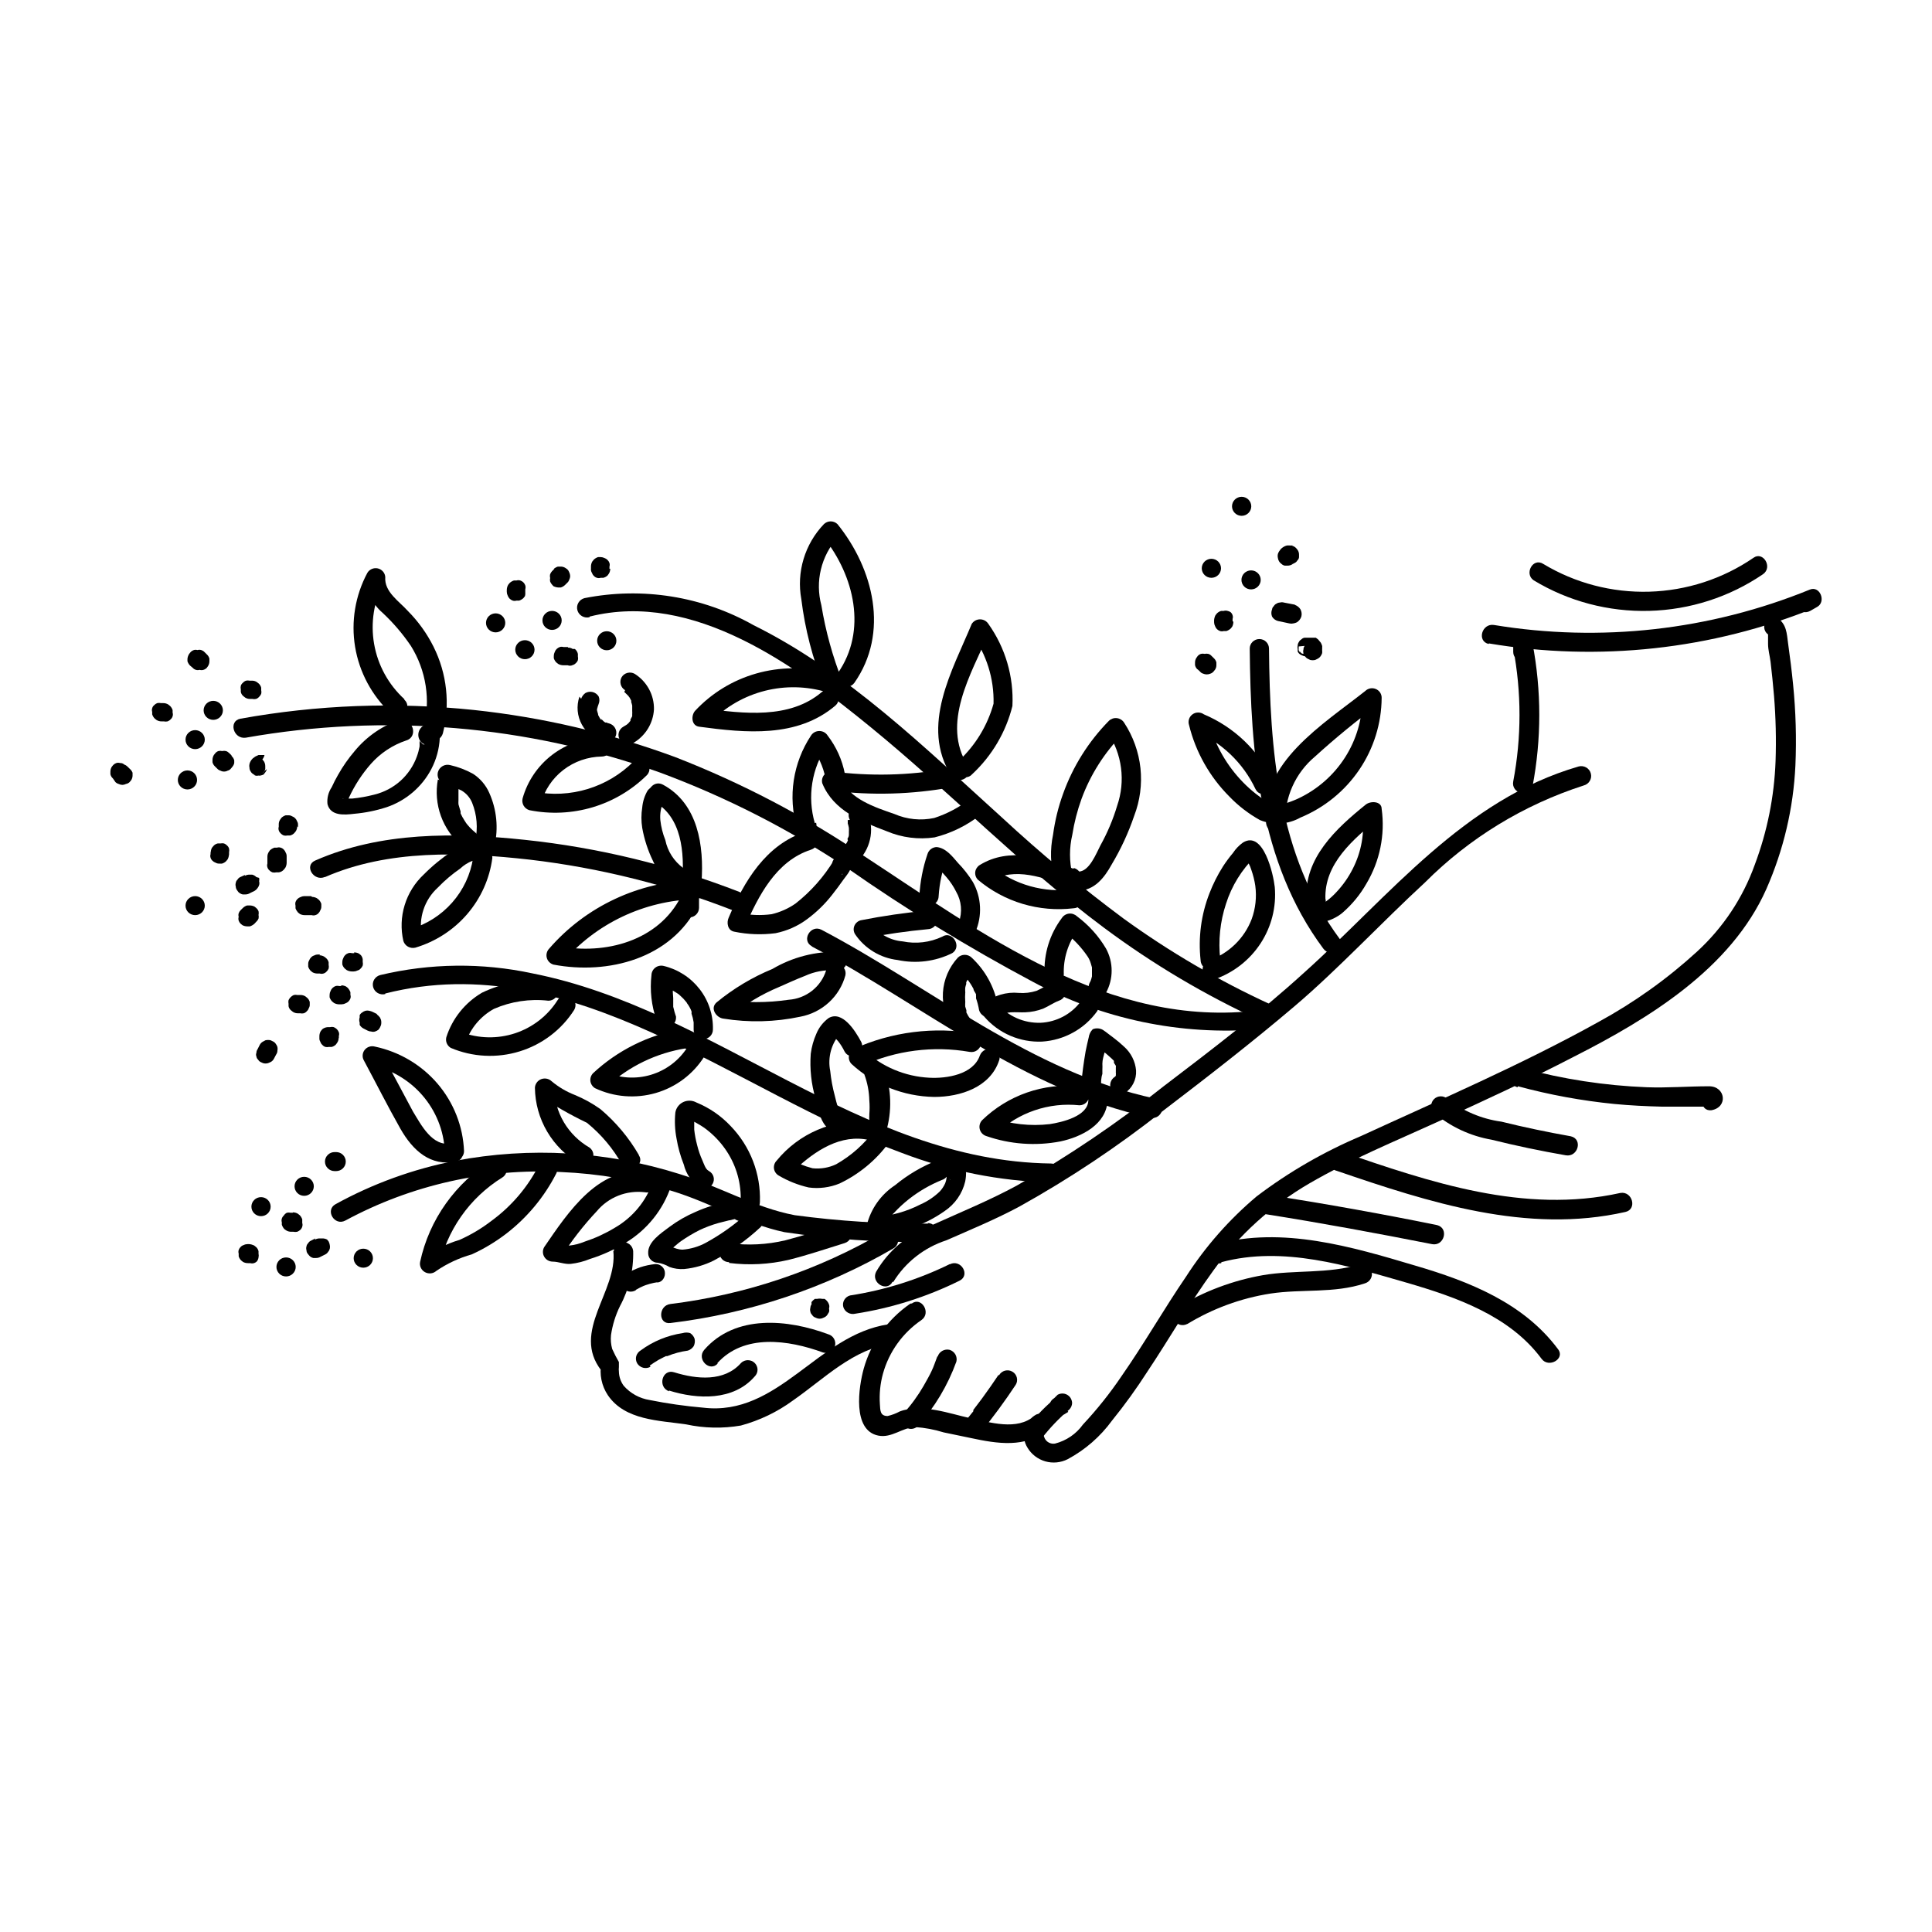 <svg width="70" height="70" viewBox="0 0 70 70" fill="none" xmlns="http://www.w3.org/2000/svg">
<path d="M32.362 46.455C32.8 45.738 33.483 45.201 34.288 44.939C35.181 44.546 36.082 44.174 36.94 43.713C38.755 42.703 40.484 41.551 42.111 40.268C43.737 39.028 45.364 37.767 46.92 36.444C48.476 35.121 50.039 33.44 51.631 31.972C53.235 30.364 55.207 29.159 57.381 28.459C57.427 28.447 57.47 28.426 57.508 28.398C57.545 28.37 57.577 28.335 57.601 28.294C57.625 28.254 57.641 28.21 57.648 28.163C57.654 28.117 57.651 28.07 57.639 28.025C57.627 27.979 57.607 27.937 57.578 27.9C57.55 27.862 57.514 27.831 57.473 27.807C57.432 27.784 57.387 27.768 57.34 27.762C57.293 27.755 57.245 27.758 57.2 27.77C53.033 28.975 50.34 32.468 47.269 35.224C45.65 36.699 43.898 38.035 42.16 39.358C40.484 40.691 38.706 41.893 36.842 42.955C35.851 43.492 34.825 43.912 33.8 44.374C32.93 44.685 32.2 45.29 31.741 46.083C31.546 46.482 32.146 46.834 32.341 46.434L32.362 46.455Z" fill="black"/>
<path d="M34.414 45.8C33.275 46.36 32.056 46.743 30.799 46.937C30.71 46.961 30.635 47.019 30.589 47.098C30.543 47.176 30.531 47.27 30.555 47.357C30.582 47.444 30.642 47.518 30.723 47.562C30.803 47.607 30.898 47.62 30.987 47.598C32.303 47.394 33.579 46.99 34.77 46.4C35.167 46.2 34.819 45.607 34.414 45.807V45.8Z" fill="black"/>
<path d="M32.983 47.233C32.159 47.8 31.562 48.634 31.294 49.59C31.113 50.244 30.869 51.829 31.825 52.015C32.306 52.111 32.69 51.725 33.151 51.705C33.504 51.728 33.853 51.793 34.19 51.898L35.181 52.104C36.117 52.304 37.163 52.483 37.973 51.794C38.28 51.519 37.882 51.105 37.547 51.25C37.444 51.306 37.354 51.382 37.281 51.473C37.209 51.564 37.156 51.669 37.126 51.781C37.096 51.894 37.089 52.011 37.106 52.125C37.124 52.24 37.164 52.35 37.226 52.449C37.368 52.69 37.599 52.868 37.87 52.947C38.142 53.025 38.434 52.997 38.685 52.869C39.32 52.528 39.868 52.05 40.29 51.471C40.751 50.902 41.179 50.308 41.574 49.693C42.384 48.48 43.102 47.213 43.961 46.035C44.884 44.749 46.074 43.671 47.45 42.872C48.944 42.004 50.563 41.343 52.133 40.626C53.703 39.91 55.413 39.124 57.018 38.29C59.733 36.912 62.713 35.1 63.997 32.214C64.622 30.797 64.979 29.279 65.051 27.735C65.093 26.756 65.065 25.775 64.967 24.8C64.918 24.304 64.856 23.808 64.786 23.312C64.737 22.94 64.73 22.623 64.409 22.396C64.088 22.168 63.711 22.72 64.06 22.988C64.06 22.988 64.06 23.285 64.06 23.333C64.06 23.546 64.123 23.76 64.151 23.98C64.199 24.387 64.241 24.8 64.276 25.214C64.34 26 64.359 26.789 64.332 27.577C64.285 28.86 64.031 30.128 63.578 31.332C63.148 32.533 62.43 33.613 61.485 34.48C60.403 35.47 59.203 36.326 57.911 37.03C55.12 38.58 52.196 39.834 49.307 41.163C47.961 41.733 46.692 42.466 45.531 43.347C44.538 44.183 43.677 45.161 42.977 46.248C42.167 47.433 41.455 48.687 40.632 49.865C40.214 50.484 39.747 51.069 39.236 51.615C38.992 51.956 38.633 52.2 38.224 52.304C38.151 52.316 38.075 52.305 38.008 52.271C37.942 52.238 37.888 52.184 37.854 52.118C37.798 52.001 37.778 51.898 37.896 51.843L37.477 51.298C36.856 51.849 35.858 51.532 35.147 51.381C34.435 51.229 33.395 50.837 32.599 51.14C32.461 51.214 32.313 51.27 32.16 51.305C31.887 51.305 31.894 51.105 31.88 50.878C31.855 50.505 31.892 50.13 31.992 49.769C32.211 48.979 32.706 48.291 33.388 47.826C33.751 47.571 33.388 46.971 33.039 47.226L32.983 47.233Z" fill="black"/>
<path d="M33.96 49.149L33.855 49.431C33.821 49.528 33.8 49.569 33.751 49.679C33.702 49.789 33.562 50.044 33.458 50.223C33.357 50.397 33.248 50.565 33.13 50.726C33.015 50.885 32.892 51.037 32.76 51.181C32.694 51.246 32.657 51.334 32.657 51.426C32.657 51.517 32.694 51.605 32.76 51.67C32.825 51.735 32.915 51.772 33.008 51.772C33.1 51.772 33.19 51.735 33.255 51.67C33.867 50.986 34.34 50.194 34.651 49.335C34.673 49.246 34.66 49.153 34.615 49.073C34.569 48.994 34.495 48.935 34.407 48.907C34.317 48.886 34.222 48.899 34.142 48.944C34.062 48.988 34.002 49.062 33.974 49.149H33.96Z" fill="black"/>
<path d="M36.172 49.824C35.977 50.113 35.782 50.396 35.579 50.671L35.265 51.085V51.133L35.181 51.236L35.021 51.436C34.959 51.501 34.924 51.587 34.924 51.677C34.924 51.767 34.959 51.853 35.021 51.918C35.053 51.951 35.092 51.976 35.135 51.994C35.177 52.011 35.223 52.02 35.269 52.02C35.315 52.02 35.36 52.011 35.403 51.994C35.445 51.976 35.484 51.951 35.516 51.918C35.974 51.359 36.402 50.777 36.8 50.175C36.825 50.136 36.841 50.093 36.848 50.048C36.855 50.003 36.853 49.956 36.842 49.912C36.831 49.868 36.811 49.826 36.784 49.789C36.756 49.752 36.721 49.721 36.681 49.698C36.642 49.675 36.597 49.66 36.552 49.653C36.506 49.647 36.459 49.65 36.414 49.661C36.369 49.673 36.328 49.694 36.291 49.721C36.254 49.749 36.223 49.784 36.2 49.824H36.172Z" fill="black"/>
<path d="M37.736 52.125C38.033 51.74 38.37 51.387 38.741 51.071C38.806 51.007 38.843 50.92 38.845 50.83C38.841 50.755 38.814 50.683 38.769 50.623C38.717 50.558 38.644 50.513 38.562 50.496C38.48 50.48 38.395 50.493 38.322 50.533L38.196 50.657C38.156 50.68 38.121 50.711 38.093 50.747C38.064 50.783 38.044 50.824 38.032 50.869C38.02 50.913 38.017 50.959 38.023 51.004C38.03 51.05 38.045 51.093 38.069 51.133C38.093 51.172 38.124 51.206 38.161 51.233C38.198 51.261 38.241 51.28 38.286 51.291C38.331 51.302 38.377 51.304 38.423 51.297C38.469 51.29 38.513 51.274 38.552 51.25L38.706 51.154L38.287 50.616C37.912 50.92 37.572 51.264 37.275 51.643C37.215 51.709 37.18 51.795 37.177 51.884C37.177 51.974 37.212 52.06 37.275 52.125C37.307 52.157 37.346 52.183 37.389 52.2C37.431 52.218 37.477 52.227 37.523 52.227C37.569 52.227 37.614 52.218 37.657 52.2C37.7 52.183 37.738 52.157 37.771 52.125H37.736Z" fill="black"/>
<path d="M22.222 45.325C22.382 46.792 20.679 48.239 21.789 49.658V49.39C21.711 49.794 21.796 50.212 22.026 50.554C22.647 51.464 23.883 51.464 24.86 51.608C25.511 51.749 26.185 51.763 26.842 51.65C27.524 51.465 28.166 51.157 28.733 50.74C29.884 49.941 30.91 48.866 32.362 48.673C32.809 48.604 32.62 47.943 32.181 47.984C29.626 48.363 28.21 51.333 25.474 51.002C24.825 50.946 24.179 50.854 23.541 50.726C23.175 50.669 22.841 50.486 22.599 50.21C22.488 50.059 22.427 49.879 22.424 49.693C22.417 49.64 22.417 49.587 22.424 49.535C22.424 49.686 22.424 49.404 22.424 49.349C22.334 49.194 22.253 49.036 22.18 48.873C22.135 48.709 22.12 48.539 22.138 48.37C22.192 48.004 22.302 47.649 22.466 47.316C22.795 46.704 22.959 46.018 22.941 45.325C22.892 44.891 22.194 44.884 22.243 45.325H22.222Z" fill="black"/>
<path d="M45.636 36.602C40.192 37.291 35.565 33.805 31.294 31.008C29.156 29.563 26.86 28.361 24.448 27.425C22.101 26.56 19.653 25.988 17.162 25.723C14.344 25.429 11.498 25.536 8.711 26.04C8.271 26.123 8.452 26.785 8.899 26.729C13.928 25.837 19.107 26.272 23.911 27.99C26.293 28.874 28.563 30.03 30.673 31.435C32.833 32.948 35.084 34.328 37.415 35.569C39.924 36.927 42.783 37.526 45.636 37.291C46.075 37.243 46.082 36.547 45.636 36.602Z" fill="black"/>
<path d="M33.632 44.333C32.015 44.346 30.398 44.244 28.796 44.029C27.344 43.754 26.046 42.975 24.608 42.534C21.986 41.707 19.195 41.543 16.492 42.059C14.973 42.355 13.511 42.885 12.158 43.63C11.767 43.843 12.116 44.436 12.514 44.222C14.902 42.932 17.606 42.324 20.323 42.465C21.693 42.522 23.049 42.754 24.357 43.154C25.753 43.582 27.002 44.34 28.419 44.643C30.135 44.9 31.869 45.02 33.604 45.001C34.051 45.001 34.051 44.312 33.604 44.312L33.632 44.333Z" fill="black"/>
<path d="M55.001 39.358C56.144 39.668 57.312 39.882 58.491 39.999C59.063 40.054 59.642 40.082 60.215 40.096C60.529 40.096 60.836 40.096 61.15 40.096H61.547H61.813C61.952 40.096 61.987 40.096 61.91 40.096L61.75 39.889V39.937V39.668V39.71L62.05 39.537H62.008C61.568 39.586 61.562 40.275 62.008 40.226C62.622 40.116 62.518 39.358 61.924 39.358C61.171 39.358 60.417 39.42 59.663 39.393C58.143 39.333 56.636 39.102 55.169 38.704C55.076 38.679 54.978 38.692 54.895 38.739C54.811 38.786 54.751 38.864 54.726 38.955C54.701 39.047 54.714 39.144 54.761 39.226C54.809 39.308 54.888 39.368 54.98 39.393L55.001 39.358Z" fill="black"/>
<path d="M44.254 45.731C46.487 45.132 48.818 45.855 50.968 46.475C52.768 46.999 54.701 47.674 55.853 49.231C56.111 49.583 56.718 49.231 56.453 48.887C55.204 47.206 53.229 46.427 51.275 45.855C48.965 45.166 46.466 44.429 44.066 45.077C43.973 45.1 43.894 45.16 43.845 45.241C43.797 45.322 43.783 45.419 43.807 45.511C43.831 45.602 43.891 45.68 43.974 45.728C44.056 45.776 44.154 45.789 44.247 45.766L44.254 45.731Z" fill="black"/>
<path d="M55.525 28.5C55.853 26.784 55.853 25.022 55.525 23.305C55.448 22.919 54.827 23.016 54.827 23.395V23.622C54.827 23.713 54.864 23.801 54.929 23.866C54.995 23.93 55.083 23.966 55.176 23.966C55.268 23.966 55.357 23.93 55.422 23.866C55.488 23.801 55.525 23.713 55.525 23.622V23.395L54.827 23.491C55.13 25.085 55.13 26.72 54.827 28.314C54.743 28.748 55.413 28.934 55.525 28.5V28.5Z" fill="black"/>
<path d="M53.941 23.312C57.923 23.983 62.017 23.537 65.756 22.024L65.49 21.397L65.232 21.541C64.841 21.755 65.19 22.354 65.588 22.134L65.84 21.989C66.174 21.803 65.944 21.211 65.574 21.362C61.956 22.837 57.99 23.281 54.129 22.644C53.689 22.575 53.501 23.236 53.941 23.333V23.312Z" fill="black"/>
<path d="M21.363 22.34C25.132 21.39 28.838 24.132 31.559 26.357C34.435 28.707 37.017 31.394 39.997 33.612C41.769 34.933 43.678 36.065 45.692 36.988C46.096 37.174 46.452 36.582 46.041 36.396C44.163 35.534 42.377 34.491 40.709 33.282C39.175 32.142 37.705 30.92 36.305 29.623C33.514 27.101 30.722 24.346 27.302 22.651C25.447 21.604 23.27 21.256 21.175 21.672C21.082 21.697 21.004 21.757 20.956 21.839C20.908 21.921 20.895 22.018 20.92 22.11C20.945 22.201 21.006 22.279 21.089 22.326C21.172 22.373 21.271 22.386 21.363 22.361V22.34Z" fill="black"/>
<path d="M29.417 34.294C33.458 36.423 37.094 39.51 41.679 40.495C42.118 40.592 42.307 39.93 41.867 39.806C37.352 38.848 33.758 35.789 29.766 33.688C29.375 33.481 29.019 34.074 29.417 34.287V34.294Z" fill="black"/>
<path d="M11.774 31.779C14.07 30.774 16.729 30.87 19.186 31.146C21.733 31.444 24.229 32.069 26.611 33.006C27.03 33.171 27.212 32.503 26.793 32.317C24.299 31.346 21.684 30.711 19.018 30.429C16.478 30.16 13.798 30.133 11.418 31.18C11.007 31.359 11.363 31.952 11.774 31.773V31.779Z" fill="black"/>
<path d="M48.42 42.417C51.784 43.568 55.329 44.718 58.889 43.912C59.328 43.816 59.147 43.148 58.707 43.223C55.218 43.995 51.812 42.831 48.581 41.721C48.155 41.577 47.967 42.245 48.392 42.41L48.42 42.417Z" fill="black"/>
<path d="M13.959 35.996C20.777 34.274 26.674 39.579 32.669 41.77C34.396 42.431 36.226 42.795 38.078 42.844C38.17 42.844 38.259 42.808 38.324 42.744C38.39 42.679 38.427 42.591 38.427 42.5C38.427 42.409 38.39 42.321 38.324 42.256C38.259 42.192 38.17 42.156 38.078 42.156C31.134 42.066 25.907 36.568 19.284 35.266C17.467 34.876 15.585 34.897 13.777 35.328C13.685 35.352 13.606 35.411 13.557 35.492C13.509 35.573 13.495 35.67 13.519 35.762C13.543 35.853 13.603 35.931 13.685 35.979C13.768 36.027 13.866 36.041 13.959 36.017V35.996Z" fill="black"/>
<path d="M45.873 43.995C47.883 44.312 49.886 44.684 51.882 45.077C52.322 45.166 52.51 44.505 52.07 44.388C50.074 43.981 48.064 43.623 46.054 43.306C45.615 43.237 45.426 43.899 45.873 43.995Z" fill="black"/>
<path d="M51.952 40.316C52.548 40.822 53.271 41.16 54.045 41.294C54.931 41.515 55.825 41.701 56.732 41.859C57.172 41.935 57.36 41.274 56.913 41.17C56.069 41.019 55.232 40.846 54.401 40.64C53.681 40.542 53.001 40.254 52.433 39.806C52.367 39.749 52.281 39.719 52.193 39.722C52.105 39.724 52.022 39.76 51.959 39.821C51.897 39.882 51.86 39.964 51.856 40.05C51.852 40.137 51.881 40.222 51.938 40.288L51.952 40.316Z" fill="black"/>
<path d="M16.36 41.425C15.662 41.57 15.25 40.736 14.964 40.275C14.573 39.544 14.182 38.807 13.784 38.077L13.393 38.58C14.136 38.727 14.807 39.114 15.3 39.681C15.793 40.248 16.08 40.961 16.115 41.708C16.115 41.799 16.152 41.887 16.218 41.951C16.283 42.016 16.372 42.052 16.464 42.052C16.557 42.052 16.645 42.016 16.711 41.951C16.776 41.887 16.813 41.799 16.813 41.708C16.777 40.81 16.439 39.951 15.853 39.264C15.266 38.578 14.465 38.105 13.575 37.918C13.509 37.901 13.439 37.904 13.374 37.926C13.309 37.948 13.253 37.989 13.211 38.042C13.169 38.096 13.145 38.16 13.14 38.228C13.135 38.295 13.15 38.362 13.184 38.421C13.624 39.241 14.043 40.075 14.503 40.888C14.964 41.701 15.606 42.266 16.52 42.087C16.953 41.997 16.771 41.329 16.332 41.398L16.36 41.425Z" fill="black"/>
<path d="M17.846 42.025C17.18 42.435 16.605 42.974 16.154 43.608C15.703 44.242 15.386 44.96 15.222 45.718C15.207 45.79 15.216 45.865 15.247 45.932C15.278 45.999 15.33 46.055 15.394 46.091C15.459 46.128 15.534 46.143 15.608 46.136C15.683 46.128 15.752 46.097 15.808 46.048C16.2 45.78 16.634 45.578 17.092 45.449C17.534 45.248 17.95 44.998 18.334 44.705C19.099 44.117 19.721 43.369 20.156 42.514C20.351 42.121 19.751 41.77 19.549 42.169C19.143 42.986 18.545 43.695 17.804 44.236C17.447 44.511 17.058 44.742 16.646 44.925C16.161 45.068 15.708 45.302 15.313 45.614L15.899 45.945C16.037 45.273 16.312 44.637 16.707 44.073C17.101 43.509 17.608 43.031 18.195 42.665C18.579 42.431 18.195 41.839 17.846 42.073V42.025Z" fill="black"/>
<path d="M23.15 41.852C22.786 41.221 22.314 40.657 21.754 40.185C21.468 39.981 21.159 39.81 20.833 39.675C20.523 39.555 20.235 39.385 19.982 39.172C19.932 39.126 19.87 39.095 19.803 39.082C19.735 39.07 19.666 39.077 19.603 39.102C19.54 39.127 19.485 39.17 19.446 39.226C19.406 39.281 19.384 39.346 19.381 39.413C19.388 39.972 19.541 40.52 19.826 41.003C20.111 41.486 20.518 41.888 21.007 42.169C21.086 42.204 21.175 42.209 21.258 42.184C21.34 42.157 21.409 42.102 21.453 42.029C21.496 41.955 21.51 41.868 21.493 41.784C21.475 41.701 21.426 41.627 21.356 41.577C20.973 41.355 20.654 41.039 20.43 40.661C20.206 40.282 20.086 39.852 20.079 39.413L19.486 39.661C20.053 40.044 20.648 40.385 21.266 40.681C21.786 41.103 22.22 41.62 22.543 42.204C22.787 42.569 23.387 42.204 23.143 41.852H23.15Z" fill="black"/>
<path d="M25.669 42.417C25.558 42.355 25.502 42.162 25.453 42.052C25.37 41.87 25.305 41.681 25.258 41.487C25.209 41.304 25.174 41.117 25.153 40.929C25.153 40.833 25.153 40.729 25.153 40.633V40.426C25.153 40.339 25.132 40.367 25.09 40.509L24.909 40.557C25.027 40.557 25.195 40.667 25.292 40.722C25.431 40.799 25.562 40.889 25.683 40.991C25.935 41.199 26.154 41.443 26.332 41.715C26.691 42.261 26.866 42.904 26.835 43.554C26.835 43.995 27.533 43.995 27.533 43.554C27.551 43.048 27.466 42.544 27.284 42.07C27.102 41.597 26.826 41.164 26.472 40.798C26.125 40.428 25.701 40.137 25.23 39.944C25.157 39.904 25.076 39.882 24.993 39.88C24.91 39.878 24.828 39.895 24.753 39.931C24.678 39.967 24.614 40.02 24.564 40.086C24.515 40.152 24.482 40.228 24.469 40.309C24.438 40.622 24.452 40.937 24.511 41.246C24.565 41.571 24.654 41.89 24.776 42.197C24.857 42.531 25.058 42.825 25.341 43.024C25.421 43.067 25.515 43.078 25.604 43.055C25.692 43.032 25.768 42.977 25.816 42.9C25.839 42.861 25.855 42.818 25.861 42.773C25.868 42.728 25.865 42.683 25.853 42.639C25.842 42.595 25.821 42.554 25.793 42.519C25.765 42.483 25.73 42.453 25.69 42.431L25.669 42.417Z" fill="black"/>
<path d="M12.179 41.742H12.123C12.031 41.742 11.942 41.778 11.877 41.843C11.811 41.908 11.774 41.995 11.774 42.087C11.774 42.178 11.811 42.266 11.877 42.33C11.942 42.395 12.031 42.431 12.123 42.431H12.179C12.272 42.431 12.361 42.395 12.426 42.33C12.491 42.266 12.528 42.178 12.528 42.087C12.528 41.995 12.491 41.908 12.426 41.843C12.361 41.778 12.272 41.742 12.179 41.742H12.123C12.031 41.742 11.942 41.778 11.877 41.843C11.811 41.908 11.774 41.995 11.774 42.087C11.774 42.178 11.811 42.266 11.877 42.33C11.942 42.395 12.031 42.431 12.123 42.431H12.179C12.272 42.431 12.361 42.395 12.426 42.33C12.491 42.266 12.528 42.178 12.528 42.087C12.528 41.995 12.491 41.908 12.426 41.843C12.361 41.778 12.272 41.742 12.179 41.742Z" fill="black"/>
<path d="M13.163 45.931C13.256 45.931 13.345 45.895 13.41 45.83C13.475 45.766 13.512 45.678 13.512 45.587C13.512 45.495 13.475 45.408 13.41 45.343C13.345 45.278 13.256 45.242 13.163 45.242C13.071 45.242 12.982 45.278 12.916 45.343C12.851 45.408 12.814 45.495 12.814 45.587C12.814 45.678 12.851 45.766 12.916 45.83C12.982 45.895 13.071 45.931 13.163 45.931Z" fill="black"/>
<path d="M11.021 43.327C11.113 43.327 11.202 43.291 11.267 43.226C11.333 43.161 11.37 43.074 11.37 42.982C11.37 42.891 11.333 42.803 11.267 42.739C11.202 42.674 11.113 42.638 11.021 42.638C10.928 42.638 10.839 42.674 10.774 42.739C10.709 42.803 10.672 42.891 10.672 42.982C10.672 43.074 10.709 43.161 10.774 43.226C10.839 43.291 10.928 43.327 11.021 43.327Z" fill="black"/>
<path d="M11.425 44.87L11.265 44.953C11.223 44.971 11.189 45.002 11.167 45.042C11.133 45.073 11.111 45.114 11.104 45.16C11.09 45.204 11.09 45.252 11.104 45.297C11.104 45.342 11.119 45.386 11.146 45.421L11.202 45.49C11.241 45.537 11.296 45.568 11.356 45.58H11.446C11.508 45.581 11.569 45.564 11.621 45.532L11.788 45.449C11.829 45.428 11.863 45.398 11.886 45.359C11.917 45.326 11.938 45.286 11.949 45.242C11.959 45.199 11.959 45.154 11.949 45.111C11.942 45.066 11.928 45.021 11.907 44.98L11.851 44.911C11.798 44.883 11.738 44.869 11.677 44.87H11.586C11.522 44.869 11.459 44.886 11.405 44.918L11.425 44.87Z" fill="black"/>
<path d="M10.609 43.94H10.532C10.486 43.93 10.438 43.93 10.393 43.94C10.347 43.964 10.308 44 10.281 44.043C10.248 44.073 10.223 44.111 10.211 44.154C10.197 44.196 10.197 44.242 10.211 44.284V44.374C10.23 44.432 10.261 44.486 10.302 44.532L10.372 44.581C10.426 44.614 10.489 44.63 10.553 44.629H10.63C10.676 44.639 10.723 44.639 10.77 44.629C10.81 44.613 10.848 44.589 10.881 44.56C10.915 44.528 10.939 44.487 10.951 44.443C10.965 44.4 10.965 44.355 10.951 44.312V44.181C10.933 44.124 10.902 44.072 10.86 44.029L10.79 43.974C10.736 43.942 10.673 43.925 10.609 43.926V43.94Z" fill="black"/>
<path d="M9.046 45.077H8.962C8.916 45.078 8.87 45.089 8.829 45.111C8.786 45.123 8.748 45.147 8.718 45.18C8.686 45.211 8.662 45.248 8.648 45.29C8.635 45.333 8.635 45.379 8.648 45.421V45.518C8.664 45.575 8.696 45.627 8.739 45.669L8.808 45.724C8.862 45.752 8.922 45.766 8.983 45.766H9.067C9.11 45.779 9.156 45.779 9.199 45.766C9.242 45.754 9.281 45.73 9.311 45.697C9.341 45.657 9.361 45.609 9.367 45.559C9.377 45.514 9.377 45.467 9.367 45.421V45.332C9.353 45.273 9.321 45.22 9.276 45.18L9.206 45.125C9.151 45.099 9.092 45.082 9.032 45.077H9.046Z" fill="black"/>
<path d="M9.457 44.064C9.55 44.064 9.639 44.028 9.704 43.963C9.77 43.898 9.806 43.811 9.806 43.719C9.806 43.628 9.77 43.541 9.704 43.476C9.639 43.411 9.55 43.375 9.457 43.375C9.365 43.375 9.276 43.411 9.211 43.476C9.145 43.541 9.109 43.628 9.109 43.719C9.109 43.811 9.145 43.898 9.211 43.963C9.276 44.028 9.365 44.064 9.457 44.064V44.064Z" fill="black"/>
<path d="M10.365 46.248C10.457 46.248 10.546 46.212 10.611 46.147C10.677 46.083 10.714 45.995 10.714 45.904C10.714 45.812 10.677 45.725 10.611 45.66C10.546 45.595 10.457 45.559 10.365 45.559C10.272 45.559 10.183 45.595 10.118 45.66C10.053 45.725 10.016 45.812 10.016 45.904C10.016 45.995 10.053 46.083 10.118 46.147C10.183 46.212 10.272 46.248 10.365 46.248Z" fill="black"/>
<path d="M12.835 34.535H12.752C12.708 34.522 12.662 34.522 12.619 34.535C12.577 34.55 12.539 34.573 12.507 34.604C12.476 34.635 12.452 34.673 12.437 34.715C12.415 34.757 12.403 34.804 12.402 34.852V34.942C12.419 34.999 12.45 35.052 12.493 35.093L12.563 35.149C12.617 35.178 12.676 35.195 12.738 35.197H12.821C12.868 35.196 12.913 35.184 12.954 35.162C12.998 35.152 13.037 35.128 13.066 35.093C13.1 35.063 13.126 35.025 13.142 34.983C13.152 34.94 13.152 34.895 13.142 34.852V34.756C13.135 34.7 13.11 34.647 13.072 34.604L13.003 34.549C12.949 34.521 12.889 34.507 12.828 34.508L12.835 34.535Z" fill="black"/>
<path d="M13.673 36.747L13.505 36.664C13.466 36.645 13.423 36.631 13.38 36.623C13.334 36.612 13.286 36.612 13.24 36.623C13.197 36.635 13.156 36.656 13.121 36.685C13.083 36.708 13.051 36.742 13.031 36.782V36.864C13.01 36.925 13.01 36.99 13.031 37.05V37.133C13.061 37.184 13.105 37.227 13.156 37.257L13.317 37.34C13.357 37.361 13.403 37.373 13.449 37.374C13.495 37.388 13.543 37.388 13.589 37.374C13.632 37.36 13.672 37.339 13.708 37.312C13.733 37.285 13.754 37.255 13.77 37.222L13.805 37.14C13.819 37.078 13.819 37.015 13.805 36.954L13.77 36.871C13.736 36.823 13.693 36.781 13.645 36.747H13.673Z" fill="black"/>
<path d="M12.375 35.727H12.291C12.248 35.715 12.201 35.715 12.158 35.727C12.116 35.742 12.078 35.765 12.047 35.796C12.015 35.827 11.991 35.865 11.977 35.907C11.955 35.949 11.943 35.996 11.942 36.044V36.134C11.961 36.19 11.992 36.242 12.033 36.285L12.102 36.34C12.156 36.37 12.216 36.387 12.277 36.389H12.375C12.423 36.388 12.471 36.376 12.514 36.354C12.556 36.34 12.594 36.316 12.626 36.285C12.657 36.254 12.681 36.217 12.696 36.175C12.71 36.133 12.71 36.087 12.696 36.044V35.948C12.675 35.892 12.644 35.841 12.605 35.796L12.535 35.741C12.479 35.714 12.417 35.699 12.354 35.7L12.375 35.727Z" fill="black"/>
<path d="M11.6 34.584H11.516C11.47 34.584 11.424 34.596 11.384 34.618C11.341 34.63 11.302 34.654 11.272 34.687C11.24 34.718 11.216 34.755 11.202 34.797C11.177 34.836 11.165 34.882 11.167 34.928V35.025C11.185 35.081 11.216 35.133 11.258 35.176L11.328 35.231C11.382 35.259 11.442 35.273 11.502 35.273H11.586C11.629 35.286 11.675 35.286 11.719 35.273C11.762 35.261 11.8 35.237 11.83 35.204C11.864 35.173 11.89 35.136 11.907 35.093C11.918 35.048 11.918 35.001 11.907 34.956V34.866C11.893 34.808 11.862 34.755 11.816 34.715L11.746 34.66C11.693 34.63 11.633 34.613 11.572 34.611L11.6 34.584Z" fill="black"/>
<path d="M12.277 37.615V37.532C12.291 37.49 12.291 37.444 12.277 37.402C12.262 37.36 12.238 37.323 12.207 37.291C12.175 37.26 12.137 37.234 12.095 37.216C12.05 37.205 12.002 37.205 11.956 37.216H11.865C11.796 37.222 11.73 37.248 11.677 37.291L11.621 37.36C11.591 37.413 11.574 37.472 11.572 37.532V37.615C11.569 37.661 11.582 37.707 11.607 37.746C11.619 37.789 11.643 37.827 11.677 37.856C11.706 37.891 11.745 37.917 11.788 37.932C11.832 37.942 11.877 37.942 11.921 37.932H12.019C12.077 37.917 12.131 37.886 12.172 37.843L12.221 37.774C12.254 37.722 12.271 37.662 12.27 37.601L12.277 37.615Z" fill="black"/>
<path d="M10.86 36.051H10.776C10.733 36.041 10.687 36.041 10.644 36.051C10.56 36.088 10.493 36.154 10.455 36.237C10.445 36.28 10.445 36.325 10.455 36.368V36.458C10.467 36.517 10.499 36.571 10.546 36.609L10.616 36.664C10.668 36.697 10.729 36.714 10.79 36.713H10.874C10.918 36.723 10.963 36.723 11.007 36.713C11.05 36.698 11.089 36.672 11.118 36.637C11.152 36.607 11.176 36.569 11.188 36.527C11.213 36.488 11.226 36.442 11.223 36.396V36.306C11.208 36.248 11.177 36.195 11.132 36.155L11.063 36.099C11.011 36.067 10.95 36.05 10.888 36.051H10.86Z" fill="black"/>
<path d="M9.416 37.849L9.332 38.015C9.305 38.053 9.29 38.099 9.29 38.146C9.272 38.188 9.272 38.235 9.29 38.277C9.295 38.322 9.317 38.364 9.353 38.394C9.374 38.434 9.409 38.465 9.45 38.483L9.527 38.518C9.588 38.538 9.655 38.538 9.716 38.518L9.799 38.483C9.854 38.457 9.898 38.413 9.925 38.359L10.009 38.201C10.036 38.163 10.051 38.117 10.051 38.07C10.061 38.025 10.061 37.977 10.051 37.932C10.037 37.89 10.015 37.85 9.988 37.815C9.964 37.779 9.93 37.75 9.89 37.732L9.806 37.691C9.744 37.677 9.68 37.677 9.618 37.691L9.541 37.732C9.488 37.758 9.445 37.799 9.416 37.849V37.849Z" fill="black"/>
<path d="M11.272 32.468H11.021C10.975 32.47 10.929 32.482 10.888 32.503C10.846 32.517 10.808 32.541 10.777 32.572C10.745 32.603 10.721 32.641 10.707 32.682C10.696 32.725 10.696 32.77 10.707 32.813V32.909C10.727 32.965 10.758 33.016 10.797 33.061L10.867 33.116C10.921 33.144 10.981 33.158 11.042 33.157H11.293C11.336 33.171 11.382 33.171 11.425 33.157C11.469 33.145 11.507 33.121 11.537 33.089C11.569 33.058 11.593 33.02 11.607 32.978C11.632 32.937 11.644 32.889 11.642 32.841V32.751C11.625 32.694 11.594 32.641 11.551 32.599L11.481 32.544C11.428 32.515 11.368 32.498 11.307 32.496L11.272 32.468Z" fill="black"/>
<path d="M10.797 29.968V29.885C10.8 29.839 10.788 29.793 10.762 29.754C10.748 29.712 10.724 29.675 10.693 29.644C10.661 29.613 10.623 29.589 10.581 29.575C10.542 29.55 10.495 29.538 10.448 29.54H10.351C10.293 29.558 10.241 29.589 10.197 29.63L10.148 29.699C10.115 29.75 10.098 29.81 10.1 29.871V29.954C10.086 29.996 10.086 30.042 10.1 30.085C10.113 30.127 10.137 30.165 10.169 30.195C10.2 30.228 10.238 30.254 10.281 30.271C10.327 30.281 10.375 30.281 10.421 30.271H10.511C10.571 30.257 10.624 30.226 10.665 30.181L10.721 30.112C10.751 30.06 10.768 30 10.77 29.94L10.797 29.968Z" fill="black"/>
<path d="M10.386 31.27V31.029C10.388 30.98 10.376 30.932 10.351 30.891C10.337 30.849 10.313 30.811 10.281 30.78C10.251 30.748 10.212 30.724 10.169 30.712C10.126 30.698 10.08 30.698 10.037 30.712H9.939C9.883 30.732 9.831 30.762 9.785 30.801L9.737 30.87C9.703 30.924 9.686 30.986 9.688 31.049V31.29C9.674 31.333 9.674 31.379 9.688 31.421C9.7 31.464 9.724 31.502 9.758 31.532C9.788 31.565 9.826 31.591 9.869 31.607C9.915 31.618 9.963 31.618 10.009 31.607H10.1C10.17 31.598 10.234 31.564 10.281 31.511L10.337 31.442C10.367 31.389 10.383 31.33 10.386 31.27V31.27Z" fill="black"/>
<path d="M8.801 32.896L8.718 32.978C8.686 33.009 8.662 33.047 8.648 33.089C8.635 33.131 8.635 33.177 8.648 33.219C8.634 33.264 8.634 33.312 8.648 33.357C8.662 33.399 8.686 33.437 8.718 33.468L8.787 33.523C8.841 33.55 8.901 33.564 8.962 33.564H9.053C9.112 33.545 9.166 33.515 9.213 33.474L9.29 33.392C9.324 33.361 9.35 33.324 9.367 33.282C9.377 33.238 9.377 33.194 9.367 33.151C9.377 33.105 9.377 33.058 9.367 33.013C9.35 32.971 9.324 32.933 9.29 32.903L9.22 32.847C9.166 32.82 9.106 32.806 9.046 32.806H8.955C8.897 32.823 8.845 32.854 8.801 32.896V32.896Z" fill="black"/>
<path d="M7.629 30.863V30.946C7.615 30.988 7.615 31.034 7.629 31.077C7.641 31.119 7.665 31.157 7.699 31.187C7.73 31.219 7.768 31.242 7.81 31.256C7.852 31.281 7.901 31.293 7.95 31.29H8.041C8.099 31.274 8.152 31.243 8.194 31.201L8.25 31.132C8.277 31.078 8.293 31.02 8.299 30.96V30.877C8.309 30.834 8.309 30.789 8.299 30.746C8.287 30.704 8.263 30.665 8.229 30.636C8.198 30.602 8.16 30.576 8.118 30.56C8.074 30.55 8.029 30.55 7.985 30.56H7.887C7.828 30.573 7.774 30.605 7.734 30.65L7.678 30.718C7.65 30.772 7.636 30.831 7.636 30.891L7.629 30.863Z" fill="black"/>
<path d="M8.885 31.697L8.704 31.779C8.662 31.798 8.627 31.829 8.606 31.869C8.572 31.9 8.549 31.941 8.543 31.986C8.529 32.031 8.529 32.079 8.543 32.124C8.544 32.169 8.559 32.212 8.585 32.248L8.634 32.317C8.677 32.362 8.733 32.393 8.794 32.407H8.885C8.947 32.408 9.008 32.391 9.06 32.358L9.227 32.276C9.266 32.253 9.299 32.223 9.325 32.186C9.354 32.152 9.375 32.112 9.388 32.069C9.402 32.024 9.402 31.976 9.388 31.931C9.398 31.89 9.398 31.848 9.388 31.807L9.29 31.779C9.248 31.736 9.195 31.705 9.136 31.69H9.039C8.977 31.689 8.916 31.706 8.864 31.738L8.885 31.697Z" fill="black"/>
<path d="M7.071 33.157C7.163 33.157 7.252 33.121 7.317 33.057C7.383 32.992 7.42 32.904 7.42 32.813C7.42 32.722 7.383 32.634 7.317 32.569C7.252 32.505 7.163 32.468 7.071 32.468C6.978 32.468 6.889 32.505 6.824 32.569C6.758 32.634 6.722 32.722 6.722 32.813C6.722 32.904 6.758 32.992 6.824 33.057C6.889 33.121 6.978 33.157 7.071 33.157V33.157Z" fill="black"/>
<path d="M9.583 27.356H9.485H9.367L9.262 27.405C9.241 27.414 9.222 27.428 9.206 27.446C9.185 27.456 9.166 27.47 9.15 27.487C9.096 27.541 9.058 27.607 9.039 27.68C9.028 27.726 9.028 27.773 9.039 27.818C9.039 27.865 9.053 27.91 9.081 27.949C9.101 27.989 9.133 28.022 9.171 28.045C9.206 28.074 9.246 28.095 9.29 28.107H9.381C9.441 28.103 9.501 28.086 9.555 28.059L9.583 28.018C9.624 27.975 9.653 27.923 9.667 27.866L9.583 27.935L9.527 28.004L9.457 28.059L9.374 28.1H9.276H9.185C9.231 28.111 9.279 28.111 9.325 28.1C9.37 28.099 9.414 28.085 9.45 28.059C9.491 28.039 9.525 28.008 9.548 27.97C9.582 27.939 9.605 27.898 9.611 27.852V27.763C9.612 27.7 9.595 27.638 9.562 27.584L9.506 27.515C9.544 27.469 9.571 27.414 9.583 27.356V27.356Z" fill="black"/>
<path d="M9.129 24.662H9.046C9.002 24.652 8.957 24.652 8.913 24.662C8.87 24.677 8.831 24.703 8.801 24.738C8.765 24.766 8.738 24.805 8.725 24.848C8.714 24.892 8.714 24.936 8.725 24.979V25.069C8.736 25.128 8.768 25.182 8.815 25.221L8.885 25.276C8.937 25.308 8.998 25.325 9.06 25.324H9.143C9.187 25.334 9.232 25.334 9.276 25.324C9.32 25.309 9.358 25.283 9.388 25.248C9.421 25.217 9.447 25.18 9.464 25.138C9.475 25.095 9.475 25.05 9.464 25.007V24.917C9.45 24.859 9.418 24.807 9.374 24.766L9.304 24.711C9.252 24.678 9.191 24.661 9.129 24.662V24.662Z" fill="black"/>
<path d="M7.727 26.082C7.819 26.082 7.908 26.045 7.973 25.981C8.039 25.916 8.076 25.829 8.076 25.737C8.076 25.646 8.039 25.558 7.973 25.494C7.908 25.429 7.819 25.393 7.727 25.393C7.634 25.393 7.545 25.429 7.48 25.494C7.415 25.558 7.378 25.646 7.378 25.737C7.378 25.829 7.415 25.916 7.48 25.981C7.545 26.045 7.634 26.082 7.727 26.082V26.082Z" fill="black"/>
<path d="M8.383 27.363L8.306 27.287C8.273 27.253 8.233 27.227 8.187 27.212C8.141 27.201 8.094 27.201 8.048 27.212C8.004 27.201 7.959 27.201 7.915 27.212C7.872 27.226 7.833 27.253 7.803 27.287L7.748 27.356C7.717 27.409 7.7 27.468 7.699 27.529V27.618C7.714 27.676 7.745 27.729 7.79 27.77L7.873 27.852C7.903 27.885 7.942 27.909 7.985 27.921C8.025 27.944 8.071 27.955 8.118 27.955C8.164 27.955 8.21 27.944 8.25 27.921C8.294 27.911 8.333 27.887 8.362 27.852L8.418 27.784C8.452 27.744 8.476 27.697 8.487 27.646V27.549C8.472 27.491 8.441 27.439 8.397 27.398L8.383 27.363Z" fill="black"/>
<path d="M7.071 27.143C7.163 27.143 7.252 27.106 7.317 27.042C7.383 26.977 7.42 26.89 7.42 26.798C7.42 26.707 7.383 26.619 7.317 26.555C7.252 26.49 7.163 26.454 7.071 26.454C6.978 26.454 6.889 26.49 6.824 26.555C6.758 26.619 6.722 26.707 6.722 26.798C6.722 26.89 6.758 26.977 6.824 27.042C6.889 27.106 6.978 27.143 7.071 27.143V27.143Z" fill="black"/>
<path d="M6.792 28.603C6.884 28.603 6.973 28.567 7.038 28.502C7.104 28.438 7.14 28.35 7.14 28.259C7.14 28.168 7.104 28.08 7.038 28.015C6.973 27.951 6.884 27.914 6.792 27.914C6.699 27.914 6.61 27.951 6.545 28.015C6.479 28.08 6.443 28.168 6.443 28.259C6.443 28.35 6.479 28.438 6.545 28.502C6.61 28.567 6.699 28.603 6.792 28.603Z" fill="black"/>
<path d="M5.912 25.475H5.835C5.789 25.465 5.742 25.465 5.696 25.475C5.653 25.492 5.615 25.518 5.584 25.551C5.549 25.579 5.525 25.618 5.514 25.661C5.5 25.704 5.5 25.75 5.514 25.792V25.882C5.532 25.939 5.563 25.991 5.605 26.034L5.675 26.089C5.729 26.121 5.792 26.138 5.856 26.137H5.933C5.979 26.147 6.027 26.147 6.073 26.137C6.115 26.12 6.154 26.095 6.184 26.061C6.218 26.032 6.242 25.993 6.254 25.951C6.268 25.908 6.268 25.863 6.254 25.82V25.73C6.237 25.673 6.205 25.621 6.163 25.579L6.094 25.524C6.039 25.491 5.976 25.474 5.912 25.475Z" fill="black"/>
<path d="M21.984 23.56C22.077 23.56 22.166 23.524 22.231 23.459C22.297 23.395 22.333 23.307 22.333 23.215C22.333 23.124 22.297 23.037 22.231 22.972C22.166 22.907 22.077 22.871 21.984 22.871C21.892 22.871 21.803 22.907 21.738 22.972C21.672 23.037 21.636 23.124 21.636 23.215C21.636 23.307 21.672 23.395 21.738 23.459C21.803 23.524 21.892 23.56 21.984 23.56Z" fill="black"/>
<path d="M20.582 23.443H20.414C20.371 23.43 20.325 23.43 20.282 23.443C20.241 23.459 20.203 23.483 20.17 23.512C20.138 23.542 20.114 23.58 20.1 23.622C20.078 23.665 20.066 23.712 20.065 23.76V23.849C20.083 23.906 20.114 23.958 20.156 24.001L20.226 24.056C20.279 24.086 20.339 24.102 20.4 24.104H20.568C20.597 24.116 20.628 24.121 20.659 24.12C20.691 24.119 20.721 24.111 20.749 24.097C20.792 24.085 20.831 24.061 20.861 24.029C20.896 23.999 20.923 23.961 20.938 23.918C20.948 23.875 20.948 23.83 20.938 23.787V23.691C20.922 23.62 20.883 23.557 20.826 23.512H20.749C20.697 23.479 20.637 23.462 20.575 23.464L20.582 23.443Z" fill="black"/>
<path d="M20.002 22.823C20.095 22.823 20.184 22.787 20.249 22.722C20.315 22.657 20.351 22.57 20.351 22.478C20.351 22.387 20.315 22.299 20.249 22.235C20.184 22.17 20.095 22.134 20.002 22.134C19.91 22.134 19.821 22.17 19.756 22.235C19.69 22.299 19.654 22.387 19.654 22.478C19.654 22.57 19.69 22.657 19.756 22.722C19.821 22.787 19.91 22.823 20.002 22.823Z" fill="black"/>
<path d="M20.086 20.611L20.002 20.694C19.973 20.726 19.949 20.764 19.933 20.804C19.922 20.849 19.922 20.897 19.933 20.942C19.923 20.985 19.923 21.03 19.933 21.073C19.949 21.113 19.973 21.151 20.002 21.183L20.051 21.238C20.106 21.265 20.165 21.282 20.226 21.286H20.317C20.374 21.269 20.427 21.238 20.47 21.197L20.554 21.114C20.587 21.085 20.611 21.047 20.624 21.004C20.646 20.964 20.658 20.919 20.659 20.873C20.657 20.825 20.646 20.778 20.624 20.735C20.61 20.693 20.586 20.656 20.554 20.625L20.484 20.577C20.432 20.544 20.371 20.527 20.309 20.529H20.212C20.155 20.547 20.102 20.578 20.058 20.618L20.086 20.611Z" fill="black"/>
<path d="M22.082 20.611V20.529C22.095 20.486 22.095 20.44 22.082 20.398C22.068 20.356 22.044 20.319 22.012 20.288C21.981 20.256 21.943 20.233 21.901 20.218C21.857 20.197 21.81 20.185 21.761 20.184H21.67C21.613 20.203 21.561 20.233 21.517 20.274L21.461 20.343C21.431 20.395 21.414 20.454 21.412 20.515V20.598C21.405 20.653 21.417 20.709 21.447 20.756C21.461 20.798 21.485 20.836 21.517 20.866C21.547 20.899 21.585 20.923 21.628 20.935C21.672 20.949 21.718 20.949 21.761 20.935H21.859C21.916 20.92 21.969 20.892 22.012 20.852L22.061 20.784C22.095 20.73 22.111 20.667 22.11 20.604L22.082 20.611Z" fill="black"/>
<path d="M19.032 21.445V21.348C19.046 21.303 19.046 21.256 19.032 21.211C19.018 21.169 18.994 21.131 18.963 21.1C18.931 21.069 18.893 21.046 18.851 21.032C18.805 21.018 18.757 21.018 18.711 21.032H18.621C18.564 21.05 18.511 21.081 18.467 21.121L18.411 21.19C18.381 21.245 18.364 21.306 18.362 21.369V21.445C18.363 21.493 18.375 21.54 18.397 21.583C18.412 21.624 18.436 21.662 18.467 21.693C18.499 21.724 18.537 21.747 18.579 21.762C18.622 21.775 18.668 21.775 18.711 21.762H18.809C18.866 21.743 18.918 21.712 18.963 21.672L19.018 21.603C19.034 21.552 19.038 21.498 19.032 21.445V21.445Z" fill="black"/>
<path d="M19.018 23.884C19.111 23.884 19.2 23.848 19.265 23.783C19.331 23.718 19.367 23.631 19.367 23.539C19.367 23.448 19.331 23.36 19.265 23.296C19.2 23.231 19.111 23.195 19.018 23.195C18.926 23.195 18.837 23.231 18.772 23.296C18.706 23.36 18.669 23.448 18.669 23.539C18.669 23.631 18.706 23.718 18.772 23.783C18.837 23.848 18.926 23.884 19.018 23.884Z" fill="black"/>
<path d="M17.958 22.912C18.05 22.912 18.139 22.876 18.204 22.811C18.27 22.747 18.307 22.659 18.307 22.568C18.307 22.477 18.27 22.389 18.204 22.324C18.139 22.26 18.05 22.223 17.958 22.223C17.865 22.223 17.776 22.26 17.711 22.324C17.645 22.389 17.609 22.477 17.609 22.568C17.609 22.659 17.645 22.747 17.711 22.811C17.776 22.876 17.865 22.912 17.958 22.912Z" fill="black"/>
<path d="M24.288 47.936C27.144 47.593 29.897 46.671 32.376 45.228C32.454 45.181 32.51 45.105 32.532 45.017C32.553 44.93 32.54 44.837 32.493 44.759C32.446 44.682 32.37 44.625 32.282 44.602C32.194 44.579 32.099 44.591 32.02 44.636C29.651 46.021 27.019 46.91 24.288 47.247C23.848 47.302 23.841 47.991 24.288 47.936Z" fill="black"/>
<path d="M25.983 49.397C26.953 48.315 28.558 48.542 29.822 49.004C29.866 49.017 29.913 49.02 29.959 49.015C30.005 49.009 30.049 48.995 30.089 48.973C30.129 48.95 30.165 48.92 30.193 48.884C30.221 48.848 30.242 48.807 30.254 48.763C30.276 48.675 30.263 48.583 30.217 48.504C30.172 48.426 30.098 48.368 30.01 48.343C28.545 47.798 26.646 47.612 25.516 48.907C25.223 49.245 25.718 49.734 26.011 49.397H25.983Z" fill="black"/>
<path d="M42.998 47.984C43.924 47.416 44.956 47.036 46.033 46.868C47.171 46.696 48.33 46.868 49.439 46.503C49.532 46.479 49.611 46.42 49.659 46.339C49.708 46.257 49.721 46.16 49.697 46.069C49.673 45.977 49.614 45.899 49.531 45.852C49.449 45.804 49.35 45.79 49.258 45.814C48.12 46.158 46.906 46.007 45.768 46.2C44.67 46.392 43.619 46.787 42.67 47.364C42.589 47.411 42.531 47.487 42.507 47.576C42.484 47.665 42.497 47.76 42.544 47.84C42.591 47.919 42.669 47.977 42.759 48C42.849 48.023 42.945 48.01 43.026 47.964L42.998 47.984Z" fill="black"/>
<path d="M30.52 24.683C30.169 23.793 29.914 22.87 29.759 21.927C29.646 21.503 29.64 21.058 29.743 20.632C29.845 20.205 30.052 19.81 30.345 19.481H29.85C30.945 20.859 31.434 22.85 30.352 24.394C30.094 24.759 30.694 25.083 30.952 24.745C32.229 22.926 31.65 20.611 30.345 18.992C30.313 18.96 30.274 18.934 30.232 18.917C30.189 18.899 30.143 18.89 30.097 18.89C30.051 18.89 30.006 18.899 29.963 18.917C29.921 18.934 29.882 18.96 29.85 18.992C29.508 19.35 29.257 19.782 29.115 20.254C28.973 20.725 28.945 21.223 29.033 21.707C29.167 22.798 29.444 23.868 29.857 24.89C30.01 25.303 30.687 25.124 30.555 24.711L30.52 24.683Z" fill="black"/>
<path d="M30.003 24.38C29.149 24.152 28.247 24.16 27.397 24.403C26.546 24.646 25.78 25.114 25.181 25.758C25.034 25.93 25.048 26.295 25.334 26.33C27.023 26.557 28.88 26.743 30.268 25.565C30.603 25.269 30.108 24.786 29.773 25.076C28.607 26.068 26.925 25.854 25.523 25.668L25.676 26.24C26.189 25.683 26.847 25.277 27.578 25.066C28.31 24.854 29.086 24.846 29.822 25.041C30.261 25.145 30.443 24.476 30.01 24.352L30.003 24.38Z" fill="black"/>
<path d="M35.07 27.749C34.086 26.22 35.188 24.414 35.809 22.974H35.209C35.744 23.707 36.021 24.593 35.998 25.496C35.779 26.286 35.344 27.001 34.742 27.563C34.449 27.894 34.937 28.383 35.23 28.045C35.944 27.378 36.448 26.521 36.682 25.579C36.734 24.518 36.427 23.471 35.809 22.602C35.777 22.553 35.733 22.512 35.681 22.483C35.628 22.455 35.569 22.44 35.509 22.44C35.45 22.44 35.391 22.455 35.338 22.483C35.286 22.512 35.242 22.553 35.209 22.602C34.511 24.29 33.325 26.295 34.47 28.114C34.714 28.486 35.314 28.114 35.07 27.763V27.749Z" fill="black"/>
<path d="M34.316 27.852C32.934 28.099 31.521 28.132 30.129 27.949C30.075 27.949 30.023 27.962 29.975 27.985C29.927 28.009 29.886 28.043 29.853 28.084C29.821 28.127 29.799 28.175 29.788 28.227C29.778 28.279 29.78 28.332 29.794 28.383C30.199 29.368 31.19 29.761 32.132 30.119C32.677 30.349 33.276 30.426 33.862 30.34C34.46 30.189 35.019 29.917 35.502 29.54C35.865 29.292 35.502 28.693 35.147 28.948C34.758 29.251 34.319 29.485 33.849 29.637C33.364 29.741 32.858 29.69 32.404 29.492C31.706 29.251 30.771 28.948 30.471 28.211L30.129 28.645C31.58 28.828 33.052 28.786 34.491 28.521C34.93 28.438 34.742 27.777 34.302 27.832L34.316 27.852Z" fill="black"/>
<path d="M38.852 31.683C38.741 31.209 38.741 30.717 38.852 30.243C38.922 29.8 39.034 29.364 39.187 28.941C39.51 28.065 40.017 27.267 40.674 26.599L40.13 26.53C40.389 26.917 40.556 27.358 40.616 27.819C40.677 28.28 40.63 28.749 40.478 29.189C40.329 29.689 40.125 30.172 39.871 30.629C39.718 30.918 39.467 31.593 39.062 31.58C38.969 31.58 38.88 31.616 38.815 31.681C38.749 31.745 38.713 31.833 38.713 31.924C38.713 32.016 38.749 32.103 38.815 32.168C38.88 32.232 38.969 32.269 39.062 32.269C39.655 32.269 40.018 31.793 40.276 31.325C40.61 30.767 40.884 30.176 41.093 29.561C41.305 29.01 41.383 28.417 41.321 27.83C41.257 27.244 41.055 26.68 40.73 26.185C40.702 26.14 40.664 26.102 40.619 26.073C40.574 26.045 40.524 26.026 40.471 26.02C40.418 26.013 40.364 26.018 40.313 26.035C40.263 26.052 40.217 26.079 40.178 26.116C39.438 26.869 38.871 27.772 38.517 28.762C38.343 29.241 38.222 29.738 38.154 30.243C38.042 30.779 38.057 31.333 38.196 31.862C38.343 32.282 39.013 32.103 38.894 31.683H38.852Z" fill="black"/>
<path d="M38.894 31.476C37.819 31.07 36.57 30.684 35.502 31.339C35.457 31.365 35.419 31.402 35.389 31.446C35.361 31.489 35.342 31.539 35.335 31.59C35.329 31.642 35.334 31.695 35.351 31.744C35.368 31.794 35.396 31.839 35.433 31.876C35.906 32.274 36.458 32.572 37.054 32.75C37.65 32.928 38.276 32.982 38.894 32.909C38.986 32.906 39.072 32.869 39.137 32.805C39.202 32.741 39.24 32.655 39.243 32.565C39.241 32.474 39.204 32.388 39.139 32.323C39.074 32.259 38.986 32.222 38.894 32.221C38.371 32.29 37.839 32.252 37.331 32.11C36.823 31.968 36.351 31.724 35.942 31.394L35.872 31.931C36.759 31.387 37.84 31.807 38.72 32.138C38.812 32.163 38.911 32.15 38.994 32.103C39.077 32.056 39.138 31.978 39.163 31.886C39.188 31.795 39.175 31.698 39.127 31.616C39.08 31.533 39.001 31.474 38.908 31.449L38.894 31.476Z" fill="black"/>
<path d="M44.212 34.763C44.135 34.083 44.206 33.394 44.421 32.744C44.626 32.098 44.988 31.511 45.475 31.035L45.322 31.125H45.371H45.175H45.224L45.071 31.035C45.197 31.179 45.29 31.348 45.343 31.532C45.407 31.715 45.454 31.904 45.482 32.096C45.536 32.503 45.491 32.916 45.35 33.302C45.218 33.647 45.012 33.959 44.745 34.218C44.479 34.476 44.159 34.674 43.807 34.797C43.389 34.949 43.57 35.617 43.996 35.486C44.686 35.247 45.275 34.789 45.672 34.182C46.069 33.576 46.25 32.857 46.187 32.138C46.138 31.69 45.782 30.071 45.036 30.526C44.892 30.629 44.769 30.758 44.673 30.904C44.542 31.06 44.42 31.224 44.31 31.394C44.115 31.701 43.952 32.026 43.821 32.365C43.52 33.137 43.41 33.968 43.5 34.79C43.502 34.881 43.539 34.968 43.604 35.032C43.669 35.096 43.757 35.133 43.849 35.135C43.942 35.135 44.031 35.099 44.096 35.034C44.161 34.969 44.198 34.882 44.198 34.79L44.212 34.763Z" fill="black"/>
<path d="M14.552 26.054C13.887 26.27 13.299 26.669 12.856 27.205C12.626 27.474 12.422 27.765 12.249 28.073C12.165 28.218 12.088 28.369 12.019 28.521C11.897 28.701 11.842 28.918 11.865 29.134C11.977 29.575 12.486 29.527 12.835 29.485C13.236 29.45 13.632 29.369 14.015 29.244C14.711 29.006 15.288 28.512 15.627 27.866C15.809 27.518 15.914 27.135 15.934 26.743C15.945 26.683 15.943 26.622 15.928 26.563C15.914 26.504 15.887 26.449 15.85 26.401C15.812 26.353 15.765 26.313 15.711 26.284C15.657 26.256 15.597 26.238 15.536 26.233C15.468 26.236 15.402 26.257 15.344 26.292C15.287 26.327 15.239 26.377 15.206 26.436C15.173 26.494 15.156 26.56 15.156 26.628C15.157 26.695 15.175 26.761 15.208 26.819C15.238 26.871 15.281 26.915 15.334 26.945C15.387 26.976 15.447 26.991 15.508 26.991C15.601 26.991 15.689 26.955 15.755 26.89C15.82 26.826 15.857 26.738 15.857 26.647C15.857 26.555 15.82 26.468 15.755 26.403C15.689 26.338 15.601 26.302 15.508 26.302L15.808 26.468L15.857 26.64L15.808 26.812L15.599 26.971H15.327L15.201 26.846C15.201 26.805 15.201 26.716 15.201 26.846C15.204 26.872 15.204 26.897 15.201 26.922C15.204 26.966 15.204 27.01 15.201 27.053C15.178 27.175 15.146 27.295 15.103 27.411C14.982 27.748 14.778 28.05 14.511 28.291C14.243 28.531 13.919 28.702 13.568 28.789C13.302 28.858 13.032 28.907 12.758 28.934H12.556C12.505 28.93 12.454 28.93 12.402 28.934C12.549 28.879 12.472 29.216 12.549 29.086C12.626 28.955 12.612 28.962 12.64 28.907C12.844 28.462 13.112 28.049 13.435 27.68C13.781 27.287 14.227 26.992 14.726 26.826C15.152 26.695 14.971 26.027 14.538 26.137L14.552 26.054Z" fill="black"/>
<path d="M14.65 25.331C14.073 24.801 13.688 24.099 13.555 23.332C13.421 22.565 13.546 21.776 13.91 21.087L13.261 20.907C13.262 21.153 13.316 21.396 13.419 21.619C13.523 21.843 13.673 22.042 13.861 22.203C14.247 22.563 14.591 22.965 14.887 23.402C15.162 23.843 15.344 24.335 15.423 24.847C15.502 25.36 15.477 25.882 15.348 26.385C15.323 26.476 15.335 26.574 15.383 26.656C15.431 26.738 15.51 26.798 15.602 26.822C15.695 26.847 15.793 26.834 15.877 26.787C15.96 26.74 16.02 26.662 16.046 26.571C16.314 25.52 16.195 24.409 15.71 23.436C15.471 22.956 15.155 22.516 14.775 22.134C14.468 21.789 13.917 21.445 13.959 20.907C13.954 20.834 13.925 20.764 13.877 20.708C13.829 20.652 13.764 20.612 13.691 20.595C13.618 20.578 13.542 20.585 13.473 20.614C13.405 20.643 13.348 20.692 13.31 20.756C12.87 21.578 12.714 22.52 12.866 23.438C13.019 24.356 13.471 25.2 14.154 25.841C14.489 26.137 14.978 25.655 14.65 25.351V25.331Z" fill="black"/>
<path d="M4.698 27.852L4.614 27.77C4.582 27.739 4.544 27.715 4.502 27.701C4.461 27.663 4.405 27.643 4.349 27.646C4.306 27.632 4.259 27.632 4.216 27.646C4.175 27.66 4.136 27.684 4.105 27.715L4.049 27.783C4.016 27.837 3.999 27.899 4 27.963V28.052C4.014 28.111 4.045 28.164 4.091 28.204L4.181 28.335C4.214 28.368 4.255 28.392 4.3 28.404C4.341 28.425 4.386 28.437 4.433 28.438C4.479 28.437 4.525 28.425 4.565 28.404C4.616 28.395 4.662 28.371 4.698 28.335L4.754 28.266C4.787 28.214 4.804 28.154 4.803 28.093V27.997C4.781 27.941 4.745 27.891 4.698 27.852V27.852Z" fill="black"/>
<path d="M7.489 23.705L7.406 23.622C7.375 23.59 7.336 23.567 7.294 23.553C7.249 23.539 7.2 23.539 7.154 23.553C7.111 23.54 7.065 23.54 7.022 23.553C6.979 23.567 6.941 23.59 6.91 23.622L6.854 23.691C6.819 23.745 6.798 23.806 6.792 23.87V23.96C6.811 24.016 6.841 24.068 6.882 24.111L6.987 24.201C7.017 24.234 7.056 24.258 7.099 24.27C7.142 24.283 7.188 24.283 7.231 24.27C7.277 24.284 7.325 24.284 7.371 24.27C7.416 24.257 7.456 24.233 7.489 24.201L7.538 24.132C7.572 24.078 7.588 24.016 7.587 23.953V23.863C7.571 23.802 7.537 23.747 7.489 23.705V23.705Z" fill="black"/>
<path d="M20.994 25.241C20.937 25.407 20.916 25.583 20.931 25.757C20.946 25.931 20.998 26.101 21.082 26.254C21.167 26.408 21.282 26.543 21.422 26.651C21.562 26.759 21.722 26.837 21.894 26.881C21.983 26.902 22.076 26.889 22.155 26.844C22.235 26.799 22.293 26.726 22.319 26.64C22.343 26.551 22.331 26.457 22.285 26.377C22.24 26.297 22.164 26.238 22.075 26.213L21.95 26.178C21.95 26.178 22.033 26.22 21.985 26.178H21.929L21.873 26.137C21.838 26.137 21.929 26.192 21.873 26.137L21.775 26.04C21.775 26.04 21.824 26.109 21.775 26.075L21.733 26.02L21.67 25.903C21.67 25.868 21.67 25.978 21.67 25.944C21.67 25.909 21.67 25.944 21.67 25.944V25.875C21.655 25.83 21.644 25.784 21.636 25.737V25.834C21.628 25.756 21.628 25.677 21.636 25.599V25.696C21.647 25.63 21.665 25.565 21.691 25.503C21.726 25.417 21.726 25.321 21.691 25.234C21.643 25.156 21.566 25.099 21.476 25.075C21.386 25.052 21.291 25.065 21.21 25.11C21.138 25.162 21.084 25.234 21.056 25.317L20.994 25.241Z" fill="black"/>
<path d="M22.619 25.076C22.641 25.088 22.66 25.104 22.675 25.124L22.773 25.221C22.781 25.239 22.793 25.256 22.808 25.269L22.871 25.386V25.441C22.886 25.481 22.897 25.523 22.906 25.565C22.906 25.565 22.906 25.606 22.906 25.627C22.906 25.648 22.906 25.565 22.906 25.627V25.758C22.906 25.758 22.906 25.834 22.906 25.758C22.906 25.682 22.906 25.758 22.906 25.758C22.909 25.799 22.909 25.841 22.906 25.882C22.904 25.905 22.904 25.928 22.906 25.951C22.906 25.992 22.906 25.903 22.906 25.951C22.887 25.991 22.866 26.03 22.843 26.068C22.841 26.084 22.841 26.1 22.843 26.116C22.808 26.164 22.843 26.116 22.843 26.116L22.766 26.206L22.71 26.254L22.585 26.33C22.544 26.352 22.509 26.383 22.481 26.419C22.453 26.455 22.432 26.497 22.42 26.541C22.408 26.585 22.405 26.631 22.412 26.677C22.418 26.722 22.434 26.765 22.457 26.805C22.481 26.844 22.512 26.878 22.549 26.906C22.587 26.933 22.629 26.953 22.674 26.963C22.719 26.974 22.766 26.976 22.811 26.969C22.857 26.962 22.901 26.946 22.941 26.922C23.158 26.796 23.341 26.619 23.473 26.406C23.604 26.193 23.68 25.952 23.694 25.703C23.699 25.447 23.638 25.194 23.516 24.969C23.393 24.743 23.215 24.552 22.996 24.414C22.917 24.369 22.822 24.357 22.733 24.38C22.644 24.403 22.568 24.46 22.522 24.538C22.478 24.617 22.466 24.71 22.49 24.797C22.513 24.885 22.57 24.96 22.647 25.007L22.619 25.076Z" fill="black"/>
<path d="M21.817 26.723C21.16 26.733 20.524 26.954 20.004 27.351C19.485 27.749 19.11 28.302 18.935 28.927C18.913 29.016 18.926 29.109 18.971 29.189C19.017 29.268 19.091 29.327 19.179 29.354C19.943 29.507 20.733 29.47 21.479 29.247C22.224 29.023 22.902 28.619 23.45 28.073C23.507 28.007 23.536 27.922 23.532 27.835C23.528 27.748 23.491 27.666 23.428 27.605C23.366 27.544 23.282 27.509 23.194 27.506C23.107 27.503 23.021 27.534 22.954 27.591C22.493 28.053 21.922 28.396 21.294 28.587C20.666 28.778 19.999 28.812 19.354 28.686L19.598 29.113C19.727 28.631 20.012 28.204 20.411 27.896C20.809 27.589 21.298 27.419 21.803 27.411C21.896 27.411 21.984 27.375 22.05 27.311C22.115 27.246 22.152 27.158 22.152 27.067C22.152 26.976 22.115 26.888 22.05 26.823C21.984 26.759 21.896 26.723 21.803 26.723H21.817Z" fill="black"/>
<path d="M16.708 31.208C16.801 31.208 16.89 31.171 16.955 31.107C17.021 31.042 17.057 30.954 17.057 30.863C17.057 30.772 17.021 30.684 16.955 30.62C16.89 30.555 16.801 30.519 16.708 30.519C16.616 30.519 16.527 30.555 16.462 30.62C16.396 30.684 16.36 30.772 16.36 30.863C16.36 30.954 16.396 31.042 16.462 31.107C16.527 31.171 16.616 31.208 16.708 31.208Z" fill="black"/>
<path d="M17.616 30.402C17.167 30.395 16.73 30.549 16.387 30.836C16.015 31.084 15.669 31.367 15.355 31.683C15.03 31.987 14.791 32.37 14.662 32.792C14.532 33.215 14.516 33.664 14.615 34.094C14.642 34.181 14.702 34.255 14.783 34.3C14.863 34.344 14.958 34.357 15.047 34.336C15.781 34.117 16.435 33.694 16.93 33.117C17.425 32.54 17.741 31.834 17.839 31.084C17.839 30.992 17.802 30.905 17.737 30.84C17.671 30.776 17.583 30.739 17.49 30.739C17.398 30.739 17.309 30.776 17.243 30.84C17.178 30.905 17.141 30.992 17.141 31.084C17.049 31.684 16.786 32.246 16.381 32.704C15.977 33.161 15.449 33.496 14.859 33.667L15.285 33.908C15.221 33.592 15.241 33.265 15.343 32.959C15.444 32.652 15.624 32.377 15.864 32.158C16.11 31.903 16.381 31.672 16.674 31.47C16.928 31.231 17.265 31.095 17.616 31.091C17.708 31.091 17.797 31.054 17.862 30.99C17.928 30.925 17.965 30.837 17.965 30.746C17.963 30.655 17.925 30.569 17.86 30.504C17.795 30.44 17.708 30.403 17.616 30.402V30.402Z" fill="black"/>
<path d="M25.195 31.89C24.185 31.913 23.191 32.145 22.279 32.573C21.366 33 20.555 33.612 19.898 34.37C19.856 34.413 19.826 34.467 19.811 34.525C19.795 34.583 19.796 34.644 19.811 34.702C19.826 34.76 19.856 34.813 19.898 34.856C19.941 34.899 19.993 34.931 20.051 34.949C22.04 35.328 24.315 34.728 25.278 32.82L24.629 32.648V32.896C24.629 32.987 24.666 33.075 24.732 33.139C24.797 33.204 24.886 33.24 24.978 33.24C25.07 33.238 25.158 33.202 25.223 33.137C25.288 33.073 25.326 32.986 25.327 32.896V32.648C25.369 32.31 24.825 32.179 24.678 32.475C23.862 34.094 21.936 34.604 20.24 34.281L20.393 34.859C20.986 34.167 21.72 33.606 22.547 33.213C23.375 32.82 24.277 32.604 25.195 32.579C25.287 32.579 25.376 32.542 25.441 32.478C25.507 32.413 25.544 32.326 25.544 32.234C25.544 32.143 25.507 32.055 25.441 31.991C25.376 31.926 25.287 31.89 25.195 31.89V31.89Z" fill="black"/>
<path d="M30.408 34.487C29.557 34.461 28.717 34.676 27.986 35.107C27.254 35.409 26.571 35.818 25.962 36.32C25.711 36.54 25.962 36.878 26.207 36.906C27.133 37.056 28.08 37.032 28.998 36.837C29.386 36.764 29.745 36.584 30.034 36.318C30.323 36.053 30.53 35.712 30.631 35.335C30.715 34.907 30.045 34.721 29.933 35.156C29.843 35.447 29.665 35.706 29.424 35.896C29.182 36.087 28.888 36.201 28.579 36.223C27.797 36.337 27.003 36.337 26.221 36.223L26.472 36.816C27 36.381 27.59 36.026 28.224 35.762C28.538 35.624 28.852 35.479 29.173 35.355C29.504 35.204 29.869 35.136 30.233 35.156C30.326 35.18 30.425 35.168 30.508 35.12C30.591 35.073 30.652 34.995 30.677 34.904C30.702 34.813 30.689 34.715 30.641 34.633C30.593 34.551 30.514 34.491 30.422 34.467L30.408 34.487Z" fill="black"/>
<path d="M35.342 37.45C33.846 37.187 32.305 37.382 30.924 38.008C30.879 38.035 30.84 38.073 30.811 38.117C30.782 38.161 30.764 38.211 30.757 38.263C30.75 38.316 30.756 38.369 30.773 38.419C30.789 38.469 30.817 38.514 30.855 38.552C31.669 39.301 32.736 39.726 33.849 39.744C34.798 39.744 35.879 39.393 36.2 38.421C36.34 38.001 35.67 37.822 35.502 38.242C35.265 38.931 34.309 39.083 33.667 39.048C32.792 39.003 31.962 38.654 31.322 38.063L31.252 38.607C32.462 38.057 33.813 37.884 35.126 38.111C35.565 38.194 35.754 37.526 35.314 37.422L35.342 37.45Z" fill="black"/>
<path d="M19.842 35.548C19.024 35.467 18.2 35.612 17.462 35.968C16.846 36.331 16.387 36.905 16.171 37.581C16.153 37.654 16.158 37.73 16.187 37.8C16.216 37.869 16.267 37.928 16.332 37.967C17.121 38.302 18.006 38.347 18.826 38.094C19.647 37.842 20.349 37.307 20.805 36.589C20.851 36.509 20.864 36.415 20.84 36.326C20.815 36.238 20.756 36.162 20.676 36.117C20.595 36.071 20.5 36.059 20.41 36.083C20.32 36.106 20.244 36.165 20.198 36.244C19.841 36.805 19.298 37.227 18.662 37.437C18.026 37.646 17.335 37.632 16.709 37.395L16.869 37.781C17.044 37.26 17.41 36.822 17.895 36.554C18.515 36.283 19.197 36.181 19.87 36.258C19.962 36.258 20.051 36.222 20.117 36.157C20.182 36.092 20.219 36.005 20.219 35.913C20.219 35.822 20.182 35.734 20.117 35.67C20.051 35.605 19.962 35.569 19.87 35.569L19.842 35.548Z" fill="black"/>
<path d="M24.678 37.291C23.482 37.506 22.374 38.059 21.489 38.883C21.452 38.921 21.424 38.966 21.407 39.016C21.39 39.066 21.385 39.119 21.391 39.172C21.398 39.224 21.417 39.274 21.446 39.318C21.475 39.362 21.513 39.4 21.559 39.427C22.245 39.751 23.029 39.813 23.759 39.602C24.489 39.391 25.114 38.921 25.516 38.283C25.562 38.204 25.574 38.11 25.55 38.021C25.526 37.933 25.467 37.857 25.387 37.812C25.306 37.766 25.21 37.754 25.121 37.778C25.031 37.801 24.955 37.859 24.909 37.939C24.604 38.423 24.131 38.78 23.578 38.944C23.026 39.108 22.432 39.066 21.908 38.828L21.985 39.372C22.782 38.634 23.787 38.149 24.867 37.98C24.955 37.953 25.029 37.894 25.075 37.815C25.12 37.735 25.133 37.642 25.111 37.553C25.084 37.466 25.023 37.393 24.943 37.348C24.863 37.303 24.768 37.29 24.678 37.312V37.291Z" fill="black"/>
<path d="M31.469 40.633C30.839 40.584 30.206 40.688 29.626 40.935C29.046 41.182 28.536 41.566 28.14 42.052C28.103 42.089 28.075 42.134 28.058 42.184C28.041 42.233 28.036 42.286 28.042 42.338C28.049 42.389 28.068 42.439 28.097 42.483C28.126 42.526 28.164 42.563 28.21 42.59C28.547 42.79 28.915 42.936 29.298 43.024C29.679 43.076 30.067 43.026 30.422 42.879C31.122 42.545 31.729 42.045 32.188 41.425C32.25 41.359 32.285 41.271 32.285 41.181C32.285 41.09 32.25 41.002 32.188 40.936C32.155 40.904 32.117 40.878 32.074 40.861C32.031 40.843 31.986 40.834 31.94 40.834C31.894 40.834 31.848 40.843 31.806 40.861C31.763 40.878 31.724 40.904 31.692 40.936C31.323 41.446 30.847 41.871 30.296 42.183C30.03 42.31 29.732 42.36 29.438 42.328C29.141 42.251 28.856 42.133 28.593 41.976L28.663 42.514C29.361 41.825 30.289 41.136 31.315 41.274C31.361 41.286 31.409 41.289 31.456 41.283C31.503 41.277 31.548 41.262 31.59 41.239C31.631 41.215 31.667 41.184 31.696 41.147C31.725 41.11 31.746 41.067 31.758 41.022C31.771 40.977 31.774 40.93 31.768 40.883C31.762 40.837 31.746 40.792 31.723 40.751C31.699 40.711 31.668 40.675 31.63 40.647C31.592 40.618 31.549 40.597 31.504 40.585L31.469 40.633Z" fill="black"/>
<path d="M23.659 42.803C23.418 43.515 22.922 44.115 22.264 44.491C21.923 44.697 21.56 44.863 21.182 44.987C20.999 45.063 20.806 45.111 20.61 45.132C20.416 45.092 20.22 45.062 20.023 45.042L20.323 45.559C20.702 44.962 21.137 44.401 21.622 43.885C21.829 43.636 22.096 43.443 22.398 43.322C22.7 43.202 23.029 43.158 23.352 43.196C23.785 43.292 23.973 42.624 23.534 42.507C21.747 42.121 20.568 43.947 19.716 45.187C19.686 45.24 19.67 45.3 19.671 45.361C19.671 45.423 19.688 45.483 19.719 45.535C19.75 45.588 19.794 45.632 19.847 45.663C19.901 45.694 19.962 45.71 20.023 45.711C20.24 45.711 20.449 45.814 20.679 45.793C20.919 45.766 21.154 45.706 21.377 45.614C21.826 45.474 22.254 45.279 22.654 45.035C23.441 44.565 24.03 43.831 24.315 42.968C24.34 42.877 24.326 42.78 24.277 42.699C24.229 42.617 24.15 42.558 24.057 42.535C23.965 42.511 23.866 42.524 23.784 42.572C23.701 42.62 23.642 42.698 23.617 42.789L23.659 42.803Z" fill="black"/>
<path d="M27.072 43.961C26.617 44.375 26.113 44.734 25.572 45.029C25.313 45.169 25.028 45.253 24.734 45.277C24.42 45.277 24.169 45.042 23.841 45.042L24.19 45.387L24.273 45.311L24.399 45.194C24.49 45.118 24.581 45.035 24.678 44.967C24.888 44.821 25.107 44.69 25.334 44.574C25.559 44.467 25.792 44.38 26.032 44.312L26.416 44.215C26.493 44.215 26.646 44.14 26.723 44.167L26.514 44.009L26.465 43.837V43.871L26.57 43.63C26.505 43.696 26.469 43.783 26.469 43.874C26.469 43.966 26.505 44.053 26.57 44.119C26.625 44.184 26.703 44.225 26.788 44.237C26.873 44.248 26.959 44.228 27.03 44.181C27.075 44.14 27.109 44.089 27.13 44.033C27.152 43.976 27.16 43.916 27.154 43.856C27.148 43.796 27.128 43.738 27.095 43.687C27.063 43.636 27.019 43.593 26.967 43.561C26.758 43.485 26.528 43.485 26.318 43.561C25.936 43.631 25.563 43.746 25.209 43.906C24.872 44.049 24.553 44.232 24.259 44.45C23.959 44.677 23.464 44.994 23.485 45.407C23.485 45.499 23.522 45.587 23.587 45.651C23.652 45.716 23.741 45.752 23.834 45.752C23.982 45.776 24.124 45.827 24.253 45.904C24.424 45.966 24.607 45.992 24.79 45.979C25.165 45.943 25.529 45.838 25.865 45.669C26.478 45.341 27.046 44.936 27.554 44.464C27.618 44.4 27.655 44.313 27.655 44.222C27.655 44.132 27.618 44.045 27.554 43.981C27.489 43.917 27.401 43.881 27.309 43.881C27.218 43.881 27.13 43.917 27.065 43.981L27.072 43.961Z" fill="black"/>
<path d="M26.416 45.759C27.133 45.85 27.861 45.812 28.566 45.649C29.263 45.476 29.926 45.249 30.596 45.042C31.029 44.911 30.841 44.25 30.415 44.353C29.759 44.553 29.117 44.767 28.454 44.939C27.787 45.097 27.096 45.132 26.416 45.042C26.324 45.044 26.236 45.081 26.171 45.145C26.106 45.209 26.069 45.296 26.067 45.387C26.067 45.478 26.104 45.566 26.169 45.63C26.235 45.695 26.323 45.731 26.416 45.731V45.759Z" fill="black"/>
<path d="M23.045 46.73C23.142 46.673 23.242 46.622 23.345 46.579L23.262 46.613C23.445 46.537 23.637 46.484 23.834 46.455H23.743C23.789 46.468 23.837 46.468 23.883 46.455C23.925 46.441 23.963 46.417 23.994 46.386C24.056 46.32 24.091 46.234 24.092 46.145C24.094 46.099 24.086 46.053 24.07 46.011C24.053 45.968 24.027 45.929 23.994 45.897C23.961 45.864 23.922 45.839 23.879 45.822C23.836 45.806 23.79 45.798 23.743 45.8C23.555 45.819 23.37 45.858 23.192 45.917C23.013 45.982 22.84 46.063 22.675 46.158C22.6 46.207 22.543 46.28 22.515 46.365C22.491 46.456 22.504 46.552 22.55 46.634C22.599 46.711 22.677 46.767 22.766 46.789C22.856 46.811 22.951 46.797 23.031 46.751L23.045 46.73Z" fill="black"/>
<path d="M24.497 36.85C24.456 36.728 24.421 36.604 24.392 36.478C24.392 36.423 24.392 36.361 24.392 36.299C24.392 36.237 24.392 36.244 24.392 36.21C24.392 36.175 24.392 36.154 24.392 36.161C24.368 35.907 24.368 35.651 24.392 35.397L23.953 35.727C24.054 35.753 24.155 35.785 24.253 35.824L24.322 35.858L24.462 35.941L24.581 36.017C24.581 36.017 24.546 36.017 24.581 36.017L24.643 36.072C24.723 36.141 24.795 36.217 24.86 36.299C24.895 36.34 24.818 36.23 24.86 36.299C24.875 36.315 24.887 36.334 24.895 36.354C24.929 36.398 24.959 36.444 24.985 36.492C25.013 36.541 25.036 36.591 25.055 36.644C25.055 36.596 25.055 36.644 25.055 36.644C25.058 36.671 25.058 36.699 25.055 36.726C25.091 36.829 25.117 36.935 25.132 37.043C25.132 37.009 25.132 37.043 25.132 37.043C25.132 37.043 25.132 37.098 25.132 37.126V37.305C25.132 37.397 25.169 37.484 25.234 37.549C25.299 37.613 25.388 37.65 25.481 37.65C25.573 37.65 25.662 37.613 25.728 37.549C25.793 37.484 25.83 37.397 25.83 37.305C25.845 36.777 25.676 36.259 25.35 35.839C25.025 35.419 24.564 35.121 24.043 34.997C23.992 34.985 23.938 34.984 23.886 34.995C23.834 35.005 23.786 35.027 23.744 35.059C23.701 35.091 23.667 35.131 23.643 35.178C23.619 35.224 23.605 35.276 23.604 35.328C23.541 35.879 23.603 36.436 23.785 36.961C23.797 37.006 23.818 37.048 23.846 37.086C23.875 37.123 23.91 37.154 23.951 37.178C23.992 37.202 24.037 37.217 24.084 37.224C24.131 37.23 24.179 37.227 24.225 37.215C24.27 37.204 24.314 37.183 24.351 37.155C24.389 37.127 24.421 37.092 24.445 37.051C24.469 37.011 24.485 36.966 24.491 36.92C24.497 36.874 24.495 36.827 24.483 36.782L24.497 36.85Z" fill="black"/>
<path d="M23.792 29.313C23.855 29.302 23.915 29.278 23.968 29.243C24.021 29.208 24.066 29.162 24.101 29.11C24.135 29.056 24.159 28.997 24.169 28.935C24.18 28.873 24.177 28.809 24.162 28.748C24.138 28.68 24.096 28.62 24.04 28.574C23.984 28.528 23.917 28.498 23.845 28.487C23.773 28.477 23.699 28.486 23.632 28.513C23.565 28.541 23.507 28.587 23.464 28.645C23.354 28.833 23.288 29.042 23.269 29.258C23.23 29.502 23.23 29.751 23.269 29.995C23.343 30.41 23.474 30.814 23.659 31.194C23.806 31.552 24.069 31.853 24.406 32.048C24.804 32.255 25.16 31.662 24.762 31.456C24.422 31.209 24.188 30.845 24.106 30.436C24.013 30.204 23.952 29.961 23.925 29.713C23.904 29.476 23.947 29.238 24.05 29.024L23.841 29.182H23.708L23.541 29.058L23.45 28.9L23.492 28.727L23.617 28.61C23.525 28.635 23.446 28.695 23.398 28.777C23.351 28.859 23.338 28.956 23.363 29.048C23.388 29.139 23.448 29.217 23.532 29.264C23.615 29.311 23.713 29.324 23.806 29.299L23.792 29.313Z" fill="black"/>
<path d="M23.666 29.024C24.72 29.589 24.797 30.911 24.72 31.959C24.72 32.05 24.757 32.138 24.822 32.202C24.888 32.267 24.977 32.303 25.069 32.303C25.161 32.301 25.249 32.264 25.314 32.2C25.379 32.136 25.416 32.049 25.418 31.959C25.509 30.657 25.299 29.12 24.022 28.431C23.631 28.218 23.276 28.81 23.673 29.024H23.666Z" fill="black"/>
<path d="M15.864 28.245C15.784 28.687 15.822 29.142 15.975 29.565C16.128 29.988 16.391 30.364 16.736 30.657C16.768 30.692 16.807 30.721 16.85 30.742C16.893 30.762 16.941 30.773 16.989 30.775C17.037 30.776 17.085 30.768 17.129 30.75C17.174 30.733 17.214 30.706 17.248 30.672C17.282 30.639 17.308 30.598 17.326 30.554C17.343 30.51 17.351 30.462 17.348 30.415C17.346 30.367 17.334 30.321 17.313 30.278C17.291 30.236 17.262 30.198 17.225 30.167C17.156 30.111 17.091 30.051 17.029 29.988L16.939 29.885L16.89 29.823C16.841 29.747 16.792 29.671 16.75 29.596L16.688 29.471C16.688 29.471 16.688 29.402 16.688 29.437C16.688 29.471 16.688 29.389 16.688 29.396C16.688 29.402 16.632 29.223 16.611 29.141C16.608 29.095 16.608 29.049 16.611 29.003C16.611 29.003 16.611 28.962 16.611 28.941C16.611 28.845 16.611 28.748 16.611 28.658C16.614 28.617 16.614 28.576 16.611 28.534C16.614 28.507 16.614 28.479 16.611 28.452C16.611 28.397 16.611 28.534 16.611 28.452C16.633 28.363 16.62 28.27 16.574 28.19C16.529 28.111 16.455 28.052 16.366 28.025C16.278 28.003 16.184 28.016 16.105 28.061C16.026 28.106 15.967 28.179 15.941 28.266L15.864 28.245Z" fill="black"/>
<path d="M16.101 28.417C16.314 28.467 16.52 28.541 16.715 28.638C16.892 28.74 17.03 28.898 17.106 29.086C17.282 29.524 17.321 30.003 17.218 30.464C17.206 30.509 17.202 30.556 17.208 30.602C17.215 30.649 17.23 30.694 17.253 30.734C17.277 30.775 17.309 30.811 17.346 30.839C17.384 30.868 17.427 30.889 17.473 30.901C17.565 30.926 17.664 30.913 17.747 30.866C17.788 30.843 17.824 30.811 17.853 30.774C17.882 30.737 17.903 30.695 17.916 30.65C18.064 30.006 17.998 29.331 17.727 28.727C17.604 28.447 17.4 28.207 17.141 28.038C16.881 27.894 16.602 27.787 16.311 27.721C16.218 27.697 16.119 27.709 16.036 27.757C15.953 27.804 15.893 27.882 15.867 27.973C15.842 28.064 15.855 28.162 15.903 28.244C15.951 28.326 16.03 28.386 16.122 28.41L16.101 28.417Z" fill="black"/>
<path d="M29.194 30.133C27.742 30.601 26.96 31.938 26.402 33.247C26.318 33.426 26.36 33.715 26.605 33.757C27.096 33.858 27.601 33.876 28.098 33.812C28.51 33.729 28.899 33.558 29.235 33.309C29.58 33.056 29.888 32.757 30.15 32.42C30.289 32.248 30.422 32.062 30.555 31.876C30.687 31.69 30.903 31.476 30.827 31.242C30.805 31.171 30.761 31.108 30.701 31.063C30.641 31.018 30.567 30.994 30.492 30.994C30.416 30.995 30.343 31.02 30.283 31.064C30.223 31.109 30.179 31.171 30.157 31.242C30.024 31.669 30.694 31.848 30.855 31.428L30.513 31.683L30.178 31.428L30.22 31.159C29.855 31.764 29.382 32.299 28.824 32.737C28.563 32.919 28.269 33.05 27.958 33.123C27.565 33.176 27.166 33.16 26.779 33.075L26.988 33.585C27.477 32.462 28.119 31.194 29.382 30.787C29.808 30.65 29.626 29.981 29.194 30.098V30.133Z" fill="black"/>
<path d="M29.522 29.823C29.385 29.35 29.354 28.854 29.431 28.369C29.508 27.883 29.692 27.42 29.968 27.012H29.361C29.639 27.362 29.828 27.773 29.912 28.211C29.924 28.256 29.945 28.298 29.974 28.336C30.002 28.373 30.038 28.404 30.079 28.428C30.12 28.452 30.165 28.467 30.212 28.474C30.259 28.48 30.306 28.477 30.352 28.466C30.398 28.454 30.441 28.433 30.479 28.405C30.517 28.377 30.548 28.342 30.572 28.301C30.596 28.261 30.612 28.216 30.619 28.17C30.625 28.124 30.622 28.077 30.61 28.032C30.513 27.531 30.301 27.06 29.989 26.654C29.957 26.602 29.913 26.56 29.86 26.53C29.806 26.501 29.747 26.486 29.686 26.486C29.625 26.486 29.565 26.501 29.512 26.53C29.459 26.56 29.414 26.602 29.382 26.654C29.06 27.142 28.848 27.693 28.76 28.27C28.672 28.846 28.711 29.434 28.873 29.995C28.898 30.087 28.958 30.164 29.041 30.211C29.125 30.259 29.223 30.271 29.316 30.247C29.408 30.222 29.487 30.162 29.535 30.08C29.583 29.998 29.596 29.9 29.57 29.809L29.522 29.823Z" fill="black"/>
<path d="M30.715 29.713V29.747C30.715 29.747 30.715 29.678 30.715 29.747C30.718 29.774 30.718 29.802 30.715 29.83C30.732 29.884 30.746 29.939 30.757 29.995C30.757 29.995 30.757 29.919 30.757 29.995V30.036C30.76 30.066 30.76 30.096 30.757 30.126C30.757 30.126 30.757 30.181 30.757 30.209C30.757 30.236 30.757 30.326 30.757 30.209C30.757 30.257 30.757 30.312 30.722 30.36C30.687 30.408 30.722 30.422 30.722 30.45C30.722 30.477 30.722 30.505 30.722 30.45C30.722 30.395 30.722 30.45 30.722 30.45C30.701 30.502 30.673 30.55 30.638 30.595V30.629C30.638 30.629 30.596 30.691 30.638 30.629C30.68 30.567 30.638 30.629 30.638 30.629V30.663C30.574 30.729 30.538 30.817 30.538 30.908C30.538 30.999 30.574 31.087 30.638 31.152C30.671 31.185 30.709 31.21 30.752 31.228C30.794 31.245 30.84 31.254 30.886 31.254C30.932 31.254 30.978 31.245 31.02 31.228C31.063 31.21 31.101 31.185 31.134 31.152C31.354 30.914 31.496 30.616 31.544 30.297C31.591 29.978 31.541 29.652 31.399 29.361C31.351 29.282 31.274 29.226 31.184 29.202C31.094 29.179 30.998 29.192 30.917 29.237C30.84 29.284 30.783 29.359 30.76 29.447C30.736 29.534 30.748 29.627 30.792 29.706L30.715 29.713Z" fill="black"/>
<path d="M33.611 32.992C32.798 33.068 31.99 33.185 31.19 33.343C31.138 33.356 31.089 33.381 31.049 33.416C31.008 33.45 30.977 33.494 30.956 33.543C30.936 33.592 30.927 33.645 30.931 33.697C30.936 33.75 30.952 33.801 30.98 33.846C31.153 34.103 31.381 34.32 31.647 34.482C31.913 34.644 32.212 34.747 32.523 34.783C33.19 34.925 33.887 34.838 34.498 34.535C34.874 34.301 34.498 33.702 34.142 33.936C33.694 34.148 33.189 34.208 32.704 34.108C32.483 34.09 32.268 34.025 32.074 33.918C31.88 33.811 31.712 33.665 31.58 33.488L31.371 33.991C32.112 33.845 32.859 33.737 33.611 33.667C33.703 33.666 33.791 33.629 33.856 33.565C33.921 33.5 33.958 33.414 33.96 33.323C33.96 33.231 33.923 33.144 33.858 33.079C33.792 33.015 33.704 32.978 33.611 32.978V32.992Z" fill="black"/>
<path d="M34.009 32.468C34.038 31.997 34.139 31.532 34.309 31.091L33.967 31.339C33.849 31.277 33.814 31.27 33.876 31.339L33.939 31.401L34.065 31.525L34.302 31.793C34.437 31.951 34.552 32.125 34.644 32.31C34.74 32.476 34.798 32.66 34.815 32.851C34.832 33.041 34.807 33.233 34.742 33.412C34.697 33.493 34.686 33.586 34.709 33.675C34.732 33.763 34.789 33.839 34.867 33.888C34.947 33.931 35.041 33.943 35.13 33.919C35.218 33.896 35.294 33.841 35.342 33.764C35.466 33.476 35.523 33.164 35.507 32.851C35.491 32.538 35.404 32.233 35.251 31.959C35.096 31.708 34.913 31.474 34.707 31.263C34.505 31.029 34.274 30.725 33.939 30.691C33.863 30.692 33.789 30.718 33.729 30.764C33.669 30.81 33.625 30.874 33.604 30.946C33.436 31.438 33.337 31.95 33.311 32.468C33.313 32.559 33.35 32.646 33.415 32.71C33.48 32.774 33.568 32.811 33.66 32.813C33.753 32.813 33.841 32.777 33.907 32.712C33.972 32.648 34.009 32.56 34.009 32.468Z" fill="black"/>
<path d="M38.196 35.576C37.973 35.665 37.778 35.803 37.554 35.9C37.347 35.966 37.129 35.992 36.912 35.975C36.689 35.953 36.463 35.975 36.249 36.04C36.034 36.105 35.835 36.212 35.663 36.354C35.601 36.42 35.566 36.506 35.566 36.596C35.566 36.685 35.601 36.771 35.663 36.837C35.919 37.134 36.241 37.37 36.604 37.527C36.967 37.683 37.361 37.756 37.757 37.739C38.151 37.714 38.536 37.602 38.881 37.411C39.227 37.221 39.524 36.956 39.753 36.637C39.776 36.598 39.792 36.555 39.798 36.51C39.805 36.466 39.802 36.42 39.79 36.376C39.778 36.333 39.758 36.292 39.73 36.256C39.702 36.22 39.667 36.19 39.627 36.168C39.547 36.123 39.453 36.111 39.364 36.134C39.275 36.157 39.199 36.214 39.152 36.292C38.983 36.518 38.765 36.704 38.514 36.836C38.263 36.968 37.985 37.044 37.701 37.057C37.404 37.066 37.11 37.009 36.839 36.89C36.568 36.771 36.328 36.592 36.138 36.368V36.85C36.389 36.609 36.835 36.692 37.142 36.678C37.37 36.67 37.594 36.624 37.806 36.54C37.994 36.458 38.168 36.334 38.364 36.258C38.452 36.231 38.526 36.171 38.572 36.092C38.617 36.013 38.63 35.919 38.608 35.831C38.582 35.743 38.522 35.668 38.441 35.623C38.361 35.578 38.265 35.566 38.175 35.59L38.196 35.576Z" fill="black"/>
<path d="M38.545 35.335C38.515 34.735 38.7 34.145 39.069 33.667L38.524 33.736C38.874 33.996 39.176 34.313 39.418 34.673C39.463 34.746 39.498 34.825 39.522 34.907L39.564 35.052V35.149C39.564 35.107 39.564 35.149 39.564 35.149C39.564 35.149 39.564 35.245 39.564 35.3C39.564 35.355 39.564 35.348 39.564 35.376C39.551 35.432 39.535 35.487 39.515 35.541C39.515 35.596 39.515 35.507 39.515 35.541L39.473 35.624C39.438 35.702 39.433 35.79 39.459 35.871C39.485 35.952 39.541 36.021 39.616 36.064C39.691 36.107 39.779 36.121 39.863 36.103C39.948 36.085 40.023 36.038 40.074 35.968C40.207 35.723 40.277 35.448 40.277 35.169C40.277 34.89 40.207 34.616 40.074 34.37C39.805 33.914 39.447 33.516 39.02 33.199C38.981 33.162 38.935 33.135 38.885 33.118C38.834 33.101 38.78 33.096 38.727 33.102C38.674 33.109 38.624 33.127 38.579 33.156C38.534 33.185 38.496 33.223 38.468 33.268C38.034 33.848 37.815 34.559 37.847 35.279C37.849 35.37 37.886 35.457 37.952 35.521C38.017 35.585 38.104 35.622 38.196 35.624C38.289 35.624 38.378 35.588 38.443 35.523C38.508 35.459 38.545 35.371 38.545 35.279V35.335Z" fill="black"/>
<path d="M39.111 39.358C38.468 39.295 37.819 39.372 37.21 39.584C36.601 39.796 36.047 40.138 35.586 40.585C35.544 40.628 35.514 40.681 35.499 40.739C35.484 40.797 35.484 40.858 35.499 40.916C35.515 40.974 35.545 41.028 35.587 41.071C35.629 41.114 35.682 41.146 35.74 41.163C36.6 41.461 37.525 41.528 38.42 41.356C39.194 41.191 40.095 40.736 40.13 39.861C40.13 39.413 39.432 39.413 39.432 39.861C39.432 40.44 38.483 40.66 38.036 40.729C37.329 40.811 36.613 40.731 35.942 40.495L36.096 41.074C36.491 40.695 36.966 40.406 37.487 40.229C38.008 40.051 38.562 39.989 39.111 40.047C39.203 40.047 39.292 40.011 39.357 39.946C39.423 39.882 39.459 39.794 39.459 39.703C39.458 39.612 39.42 39.525 39.355 39.461C39.29 39.397 39.203 39.36 39.111 39.358V39.358Z" fill="black"/>
<path d="M39.892 39.358C39.892 39.207 39.892 39.055 39.941 38.91C39.941 38.91 39.941 38.842 39.941 38.807C39.941 38.773 39.941 38.876 39.941 38.759C39.945 38.685 39.945 38.612 39.941 38.538C39.941 38.394 39.99 38.256 40.025 38.111L40.067 37.911V37.808V37.746C40.067 37.684 40.067 37.712 40.025 37.822L39.871 37.904H39.822L39.641 37.856C39.725 37.904 39.805 37.959 39.878 38.022L40.011 38.125L40.074 38.173L40.269 38.346L40.36 38.435V38.469C40.36 38.435 40.36 38.504 40.36 38.504C40.36 38.504 40.402 38.58 40.429 38.614C40.457 38.649 40.429 38.559 40.429 38.614C40.433 38.635 40.433 38.656 40.429 38.676C40.429 38.676 40.429 38.676 40.429 38.718C40.429 38.759 40.429 38.669 40.429 38.718C40.429 38.766 40.429 38.793 40.429 38.828C40.426 38.839 40.426 38.851 40.429 38.862C40.433 38.873 40.433 38.885 40.429 38.897C40.433 38.91 40.433 38.924 40.429 38.938C40.429 39 40.429 38.938 40.429 38.938V38.979C40.429 39.041 40.429 38.979 40.429 38.979L40.395 39.014C40.346 39.069 40.457 38.972 40.395 39.014C40.316 39.062 40.26 39.139 40.236 39.227C40.213 39.315 40.225 39.409 40.269 39.489C40.316 39.567 40.392 39.624 40.48 39.648C40.569 39.671 40.664 39.658 40.744 39.613C40.88 39.523 40.991 39.4 41.064 39.255C41.138 39.11 41.172 38.948 41.162 38.786C41.134 38.456 40.979 38.148 40.73 37.925C40.608 37.81 40.48 37.702 40.346 37.601L40.164 37.464C40.097 37.409 40.028 37.359 39.955 37.312C39.9 37.281 39.839 37.264 39.776 37.26C39.713 37.256 39.65 37.267 39.592 37.291C39.512 37.372 39.461 37.476 39.446 37.588C39.404 37.753 39.369 37.925 39.334 38.091C39.264 38.497 39.208 38.904 39.173 39.317C39.175 39.408 39.212 39.494 39.278 39.559C39.343 39.623 39.43 39.66 39.522 39.661C39.614 39.66 39.702 39.623 39.767 39.559C39.832 39.494 39.869 39.408 39.871 39.317L39.892 39.358Z" fill="black"/>
<path d="M35.154 36.919C35.1 36.845 35.054 36.767 35.014 36.685C35.014 36.685 35.014 36.602 35.014 36.644C35.014 36.685 35.014 36.596 35.014 36.602L34.972 36.471C34.969 36.426 34.969 36.38 34.972 36.334C34.972 36.272 34.972 36.334 34.972 36.334C34.975 36.313 34.975 36.292 34.972 36.272C34.965 36.175 34.965 36.079 34.972 35.982C34.976 35.964 34.976 35.945 34.972 35.927C34.972 35.975 34.972 35.927 34.972 35.927C34.969 35.881 34.969 35.835 34.972 35.789C34.98 35.745 34.992 35.701 35.007 35.658C35.01 35.636 35.01 35.612 35.007 35.59C35.007 35.59 35.007 35.59 35.007 35.59C35.049 35.503 35.098 35.42 35.154 35.342C35.15 35.326 35.15 35.309 35.154 35.293C35.154 35.259 35.154 35.293 35.154 35.293C35.185 35.253 35.22 35.216 35.258 35.183H34.763C34.972 35.365 35.145 35.585 35.272 35.831C35.272 35.893 35.335 35.955 35.363 36.024V36.072C35.366 36.104 35.366 36.136 35.363 36.168C35.413 36.309 35.45 36.455 35.475 36.602C35.501 36.69 35.56 36.765 35.641 36.81C35.722 36.855 35.818 36.867 35.907 36.843C35.995 36.816 36.07 36.757 36.115 36.678C36.16 36.598 36.173 36.505 36.151 36.416C36.028 35.757 35.696 35.154 35.202 34.694C35.136 34.63 35.047 34.595 34.955 34.595C34.862 34.595 34.773 34.63 34.707 34.694C34.384 35.044 34.192 35.493 34.164 35.966C34.136 36.439 34.274 36.907 34.553 37.291C34.601 37.368 34.677 37.424 34.766 37.447C34.854 37.47 34.948 37.459 35.028 37.415C35.108 37.368 35.165 37.292 35.189 37.203C35.212 37.114 35.2 37.02 35.154 36.94V36.919Z" fill="black"/>
<path d="M30.233 40.316H30.192L30.457 40.35L30.415 40.275L30.352 40.102C30.31 39.971 30.282 39.84 30.247 39.703C30.167 39.407 30.111 39.105 30.08 38.8C30.031 38.557 30.041 38.306 30.107 38.066C30.174 37.827 30.296 37.607 30.464 37.422L30.303 37.512H30.345H30.164C30.108 37.484 30.108 37.484 30.164 37.512L30.247 37.594L30.373 37.732C30.46 37.843 30.535 37.963 30.596 38.09C30.799 38.483 31.406 38.132 31.197 37.739C30.987 37.346 30.52 36.602 30.024 36.885C29.825 37.031 29.67 37.229 29.577 37.457C29.475 37.687 29.407 37.931 29.375 38.18C29.335 38.728 29.394 39.279 29.549 39.806C29.654 40.254 29.794 41.088 30.422 40.984C30.511 40.959 30.586 40.9 30.632 40.82C30.678 40.74 30.69 40.646 30.666 40.557C30.639 40.47 30.578 40.397 30.498 40.352C30.418 40.307 30.323 40.294 30.233 40.316V40.316Z" fill="black"/>
<path d="M31.315 38.924C31.428 39.227 31.489 39.546 31.497 39.868C31.511 40.035 31.511 40.204 31.497 40.371C31.497 40.316 31.497 40.412 31.497 40.426C31.493 40.474 31.493 40.523 31.497 40.571C31.497 40.654 31.455 40.736 31.427 40.826C31.403 40.913 31.416 41.007 31.462 41.086C31.507 41.164 31.582 41.222 31.671 41.246C31.761 41.268 31.855 41.255 31.936 41.21C32.016 41.165 32.076 41.092 32.104 41.005C32.324 40.264 32.302 39.473 32.041 38.745C32.017 38.654 31.957 38.575 31.875 38.528C31.792 38.48 31.694 38.466 31.601 38.49C31.509 38.514 31.43 38.573 31.381 38.654C31.333 38.736 31.319 38.833 31.343 38.924H31.315Z" fill="black"/>
<path d="M33.967 42.038C33.41 42.257 32.892 42.561 32.432 42.941C31.918 43.279 31.552 43.796 31.406 44.388C31.408 44.479 31.445 44.565 31.51 44.629C31.575 44.694 31.663 44.73 31.755 44.732C32.641 44.687 33.496 44.393 34.218 43.885C34.599 43.631 34.869 43.245 34.972 42.803C35.014 42.576 35.049 42.245 34.805 42.114C34.74 42.078 34.667 42.062 34.594 42.067C34.52 42.072 34.45 42.098 34.391 42.142C34.332 42.186 34.288 42.246 34.264 42.314C34.239 42.383 34.236 42.457 34.253 42.528C34.276 42.6 34.322 42.663 34.383 42.709C34.444 42.755 34.519 42.78 34.595 42.782V42.782C34.688 42.782 34.776 42.746 34.842 42.682C34.907 42.617 34.944 42.529 34.944 42.438C34.942 42.347 34.905 42.261 34.84 42.196C34.775 42.132 34.687 42.095 34.595 42.093L34.93 42.348V42.5L34.686 42.741H34.421L34.295 42.617C34.295 42.562 34.295 42.514 34.295 42.617C34.299 42.64 34.299 42.663 34.295 42.686C34.286 42.75 34.27 42.812 34.246 42.872C34.198 42.98 34.132 43.081 34.051 43.168C33.848 43.364 33.612 43.523 33.353 43.637C32.848 43.897 32.295 44.052 31.727 44.092L32.076 44.436C32.134 44.248 32.242 44.079 32.39 43.947C32.558 43.765 32.74 43.597 32.934 43.444C33.295 43.161 33.695 42.929 34.121 42.755C34.208 42.729 34.282 42.671 34.328 42.593C34.373 42.515 34.387 42.422 34.365 42.335C34.34 42.247 34.282 42.173 34.202 42.128C34.123 42.083 34.028 42.07 33.939 42.093L33.967 42.038Z" fill="black"/>
<path d="M23.541 49.479C23.646 49.403 23.756 49.331 23.869 49.266L24.043 49.176L24.127 49.135H24.176C24.134 49.135 24.12 49.135 24.176 49.135C24.415 49.037 24.666 48.97 24.923 48.935C25.009 48.907 25.082 48.851 25.132 48.777C25.174 48.694 25.187 48.599 25.167 48.508C25.139 48.423 25.082 48.35 25.006 48.301C24.918 48.274 24.823 48.274 24.734 48.301C24.182 48.383 23.66 48.598 23.213 48.928C23.135 48.975 23.078 49.049 23.052 49.135C23.04 49.179 23.037 49.224 23.043 49.269C23.049 49.314 23.064 49.358 23.087 49.397C23.135 49.475 23.212 49.532 23.302 49.556C23.392 49.579 23.488 49.566 23.569 49.521L23.541 49.479Z" fill="black"/>
<path d="M24.239 50.382C25.271 50.706 26.57 50.761 27.344 49.872C27.377 49.84 27.402 49.802 27.42 49.76C27.438 49.718 27.447 49.673 27.447 49.627C27.447 49.582 27.438 49.537 27.42 49.495C27.402 49.453 27.377 49.415 27.344 49.383C27.312 49.351 27.273 49.325 27.23 49.308C27.188 49.291 27.142 49.282 27.096 49.282C27.05 49.282 27.005 49.291 26.962 49.308C26.92 49.325 26.881 49.351 26.849 49.383C26.241 50.072 25.244 49.975 24.427 49.721C23.994 49.583 23.813 50.251 24.239 50.409V50.382Z" fill="black"/>
<path d="M29.403 47.185V47.261C29.377 47.297 29.362 47.34 29.361 47.385C29.347 47.43 29.347 47.478 29.361 47.523C29.367 47.568 29.39 47.609 29.424 47.64C29.445 47.68 29.48 47.711 29.522 47.729L29.605 47.764C29.664 47.784 29.728 47.784 29.787 47.764L29.87 47.729C29.925 47.703 29.97 47.659 29.996 47.605L30.038 47.536C30.048 47.493 30.048 47.449 30.038 47.406C30.052 47.361 30.052 47.313 30.038 47.268C30.024 47.225 30.003 47.186 29.975 47.151C29.948 47.115 29.915 47.085 29.878 47.061H29.794C29.732 47.047 29.667 47.047 29.605 47.061H29.522C29.473 47.095 29.431 47.137 29.396 47.185H29.403Z" fill="black"/>
<path d="M55.567 21.025C56.825 21.787 58.28 22.172 59.756 22.133C61.231 22.094 62.664 21.632 63.878 20.804C64.241 20.549 63.878 19.957 63.529 20.212C62.418 20.973 61.107 21.399 59.756 21.438C58.404 21.477 57.07 21.128 55.916 20.432C55.539 20.191 55.218 20.79 55.567 21.025V21.025Z" fill="black"/>
<path d="M48.546 34.026C46.285 30.987 46.013 27.136 45.978 23.498C45.978 23.407 45.941 23.319 45.876 23.255C45.81 23.19 45.721 23.154 45.629 23.154C45.536 23.154 45.447 23.19 45.382 23.255C45.317 23.319 45.28 23.407 45.28 23.498C45.315 27.253 45.615 31.242 47.946 34.37C48.204 34.728 48.811 34.37 48.546 34.026Z" fill="black"/>
<path d="M43.389 24.249L43.479 24.332C43.507 24.368 43.547 24.395 43.591 24.407C43.633 24.426 43.678 24.435 43.724 24.435C43.769 24.435 43.814 24.426 43.856 24.407C43.9 24.393 43.938 24.367 43.968 24.332L44.024 24.263C44.057 24.212 44.075 24.151 44.072 24.09V24.001C44.058 23.943 44.026 23.89 43.982 23.849L43.898 23.767C43.867 23.731 43.825 23.704 43.779 23.691C43.736 23.681 43.69 23.681 43.647 23.691C43.603 23.68 43.558 23.68 43.514 23.691C43.469 23.705 43.428 23.732 43.396 23.767L43.347 23.836C43.314 23.887 43.297 23.947 43.298 24.008V24.097C43.31 24.155 43.339 24.208 43.382 24.249H43.389Z" fill="black"/>
<path d="M47.443 23.684H47.352H47.262H47.178L47.108 23.629L47.143 23.663L47.087 23.595V23.636L47.053 23.553C47.055 23.569 47.055 23.585 47.053 23.601V23.512V23.512V23.422L47.269 23.402C47.242 23.44 47.227 23.486 47.227 23.532C47.213 23.578 47.213 23.625 47.227 23.67C47.235 23.715 47.257 23.756 47.29 23.787C47.314 23.824 47.348 23.852 47.387 23.87L47.471 23.911C47.531 23.925 47.593 23.925 47.653 23.911L47.736 23.87C47.789 23.844 47.833 23.804 47.862 23.753V23.753C47.88 23.725 47.894 23.695 47.904 23.663V23.663C47.908 23.631 47.908 23.599 47.904 23.567V23.567V23.512C47.907 23.494 47.907 23.475 47.904 23.457C47.907 23.439 47.907 23.42 47.904 23.402C47.892 23.361 47.876 23.322 47.855 23.285L47.757 23.167L47.674 23.105H47.583H47.269C47.223 23.111 47.181 23.134 47.15 23.167C47.11 23.189 47.078 23.223 47.059 23.264C47.033 23.3 47.019 23.343 47.018 23.388C47.007 23.433 47.007 23.48 47.018 23.526V23.608C47.044 23.662 47.088 23.706 47.143 23.732L47.227 23.767C47.286 23.787 47.35 23.787 47.408 23.767L47.443 23.684Z" fill="black"/>
<path d="M44.659 22.506V22.423C44.673 22.381 44.673 22.335 44.659 22.292C44.646 22.25 44.622 22.212 44.589 22.182C44.556 22.158 44.518 22.141 44.477 22.134C44.432 22.12 44.383 22.12 44.338 22.134H44.247C44.189 22.15 44.136 22.181 44.093 22.223L44.038 22.292C44.011 22.346 43.994 22.405 43.989 22.465V22.547C43.99 22.595 44.002 22.642 44.024 22.685C44.038 22.727 44.062 22.764 44.093 22.795C44.125 22.826 44.163 22.85 44.205 22.864C44.248 22.877 44.294 22.877 44.338 22.864H44.435C44.492 22.845 44.545 22.815 44.589 22.775L44.645 22.706C44.673 22.65 44.687 22.589 44.687 22.526L44.659 22.506Z" fill="black"/>
<path d="M46.941 21.913L46.515 21.831C46.47 21.817 46.421 21.817 46.376 21.831C46.33 21.832 46.286 21.846 46.25 21.872C46.208 21.89 46.173 21.922 46.152 21.962C46.117 21.991 46.094 22.033 46.089 22.079C46.055 22.163 46.055 22.256 46.089 22.34C46.135 22.418 46.211 22.475 46.299 22.499L46.717 22.588C46.763 22.599 46.811 22.599 46.857 22.588C46.903 22.582 46.948 22.568 46.99 22.547C47.027 22.523 47.06 22.493 47.087 22.458C47.115 22.422 47.136 22.383 47.15 22.34C47.174 22.25 47.161 22.154 47.115 22.072C47.066 21.997 46.992 21.941 46.906 21.913H46.941Z" fill="black"/>
<path d="M45.329 21.355C45.421 21.355 45.51 21.319 45.575 21.254C45.641 21.19 45.678 21.102 45.678 21.011C45.678 20.919 45.641 20.832 45.575 20.767C45.51 20.703 45.421 20.666 45.329 20.666C45.236 20.666 45.147 20.703 45.082 20.767C45.017 20.832 44.98 20.919 44.98 21.011C44.98 21.102 45.017 21.19 45.082 21.254C45.147 21.319 45.236 21.355 45.329 21.355Z" fill="black"/>
<path d="M43.891 20.935C43.984 20.935 44.072 20.899 44.138 20.834C44.203 20.77 44.24 20.682 44.24 20.59C44.24 20.499 44.203 20.412 44.138 20.347C44.072 20.282 43.984 20.246 43.891 20.246C43.798 20.246 43.71 20.282 43.644 20.347C43.579 20.412 43.542 20.499 43.542 20.59C43.542 20.682 43.579 20.77 43.644 20.834C43.71 20.899 43.798 20.935 43.891 20.935Z" fill="black"/>
<path d="M46.85 19.764H46.745C46.706 19.761 46.666 19.761 46.627 19.764C46.59 19.773 46.555 19.787 46.522 19.805L46.459 19.846L46.41 19.888L46.348 19.971C46.327 20.003 46.311 20.038 46.299 20.074C46.288 20.119 46.288 20.166 46.299 20.212C46.305 20.255 46.319 20.297 46.341 20.336C46.363 20.374 46.394 20.407 46.431 20.432C46.464 20.464 46.505 20.486 46.55 20.494H46.648C46.709 20.495 46.77 20.479 46.822 20.446L46.892 20.398C46.933 20.352 46.964 20.298 46.983 20.239V20.239L46.948 20.322L46.892 20.391L46.822 20.439H46.738H46.641C46.686 20.453 46.735 20.453 46.78 20.439C46.825 20.438 46.869 20.424 46.906 20.398C46.948 20.38 46.982 20.348 47.004 20.308C47.039 20.278 47.061 20.236 47.066 20.191V20.101C47.068 20.041 47.051 19.981 47.018 19.929L46.962 19.86C46.92 19.816 46.867 19.785 46.808 19.771L46.85 19.764Z" fill="black"/>
<path d="M44.987 18.689C45.079 18.689 45.168 18.653 45.233 18.588C45.299 18.523 45.336 18.436 45.336 18.345C45.336 18.253 45.299 18.166 45.233 18.101C45.168 18.036 45.079 18 44.987 18C44.894 18 44.805 18.036 44.74 18.101C44.675 18.166 44.638 18.253 44.638 18.345C44.638 18.436 44.675 18.523 44.74 18.588C44.805 18.653 44.894 18.689 44.987 18.689Z" fill="black"/>
<path d="M46.571 29.83C46.552 29.372 46.638 28.917 46.825 28.498C47.011 28.079 47.292 27.707 47.646 27.411C48.38 26.743 49.148 26.113 49.949 25.524L49.362 25.282C49.364 26.047 49.147 26.796 48.734 27.442C48.321 28.089 47.731 28.606 47.032 28.934C46.871 29.007 46.705 29.07 46.536 29.12C46.427 29.165 46.308 29.18 46.191 29.163C46.074 29.146 45.964 29.098 45.873 29.024C45.525 28.802 45.208 28.535 44.931 28.231C44.373 27.622 43.978 26.886 43.779 26.089L43.27 26.474C44.25 26.884 45.041 27.637 45.489 28.59C45.685 28.989 46.285 28.645 46.096 28.245C45.592 27.184 44.71 26.343 43.619 25.882C43.559 25.839 43.487 25.816 43.413 25.816C43.339 25.815 43.267 25.838 43.208 25.881C43.148 25.924 43.103 25.985 43.081 26.054C43.058 26.124 43.058 26.198 43.081 26.268C43.321 27.246 43.825 28.141 44.54 28.858C44.864 29.196 45.239 29.484 45.65 29.713C45.885 29.809 46.139 29.851 46.393 29.836C46.647 29.82 46.894 29.747 47.115 29.623C47.983 29.264 48.725 28.661 49.248 27.89C49.772 27.118 50.054 26.211 50.06 25.282C50.061 25.215 50.041 25.148 50.003 25.091C49.965 25.034 49.911 24.99 49.847 24.963C49.784 24.937 49.714 24.929 49.646 24.942C49.579 24.955 49.516 24.987 49.467 25.035C47.967 26.226 45.615 27.646 45.873 29.83C45.922 30.264 46.62 30.271 46.571 29.83Z" fill="black"/>
<path d="M48.023 32.586C47.967 31.29 49.041 30.402 49.956 29.644L49.362 29.492C49.449 30.173 49.327 30.864 49.014 31.476C48.858 31.786 48.658 32.071 48.42 32.324C48.306 32.449 48.18 32.562 48.043 32.661C48.002 32.661 47.827 32.799 47.806 32.772C47.492 32.455 46.997 32.944 47.311 33.261C47.625 33.578 48.274 33.378 48.637 33.075C48.987 32.773 49.282 32.414 49.509 32.014C49.995 31.198 50.19 30.244 50.06 29.306C50.06 29.024 49.656 29.01 49.481 29.154C48.413 30.016 47.234 31.097 47.339 32.599C47.34 32.69 47.378 32.777 47.443 32.841C47.508 32.905 47.596 32.942 47.688 32.944C47.78 32.944 47.869 32.908 47.934 32.843C48 32.778 48.036 32.691 48.036 32.599L48.023 32.586Z" fill="black"/>
</svg>
